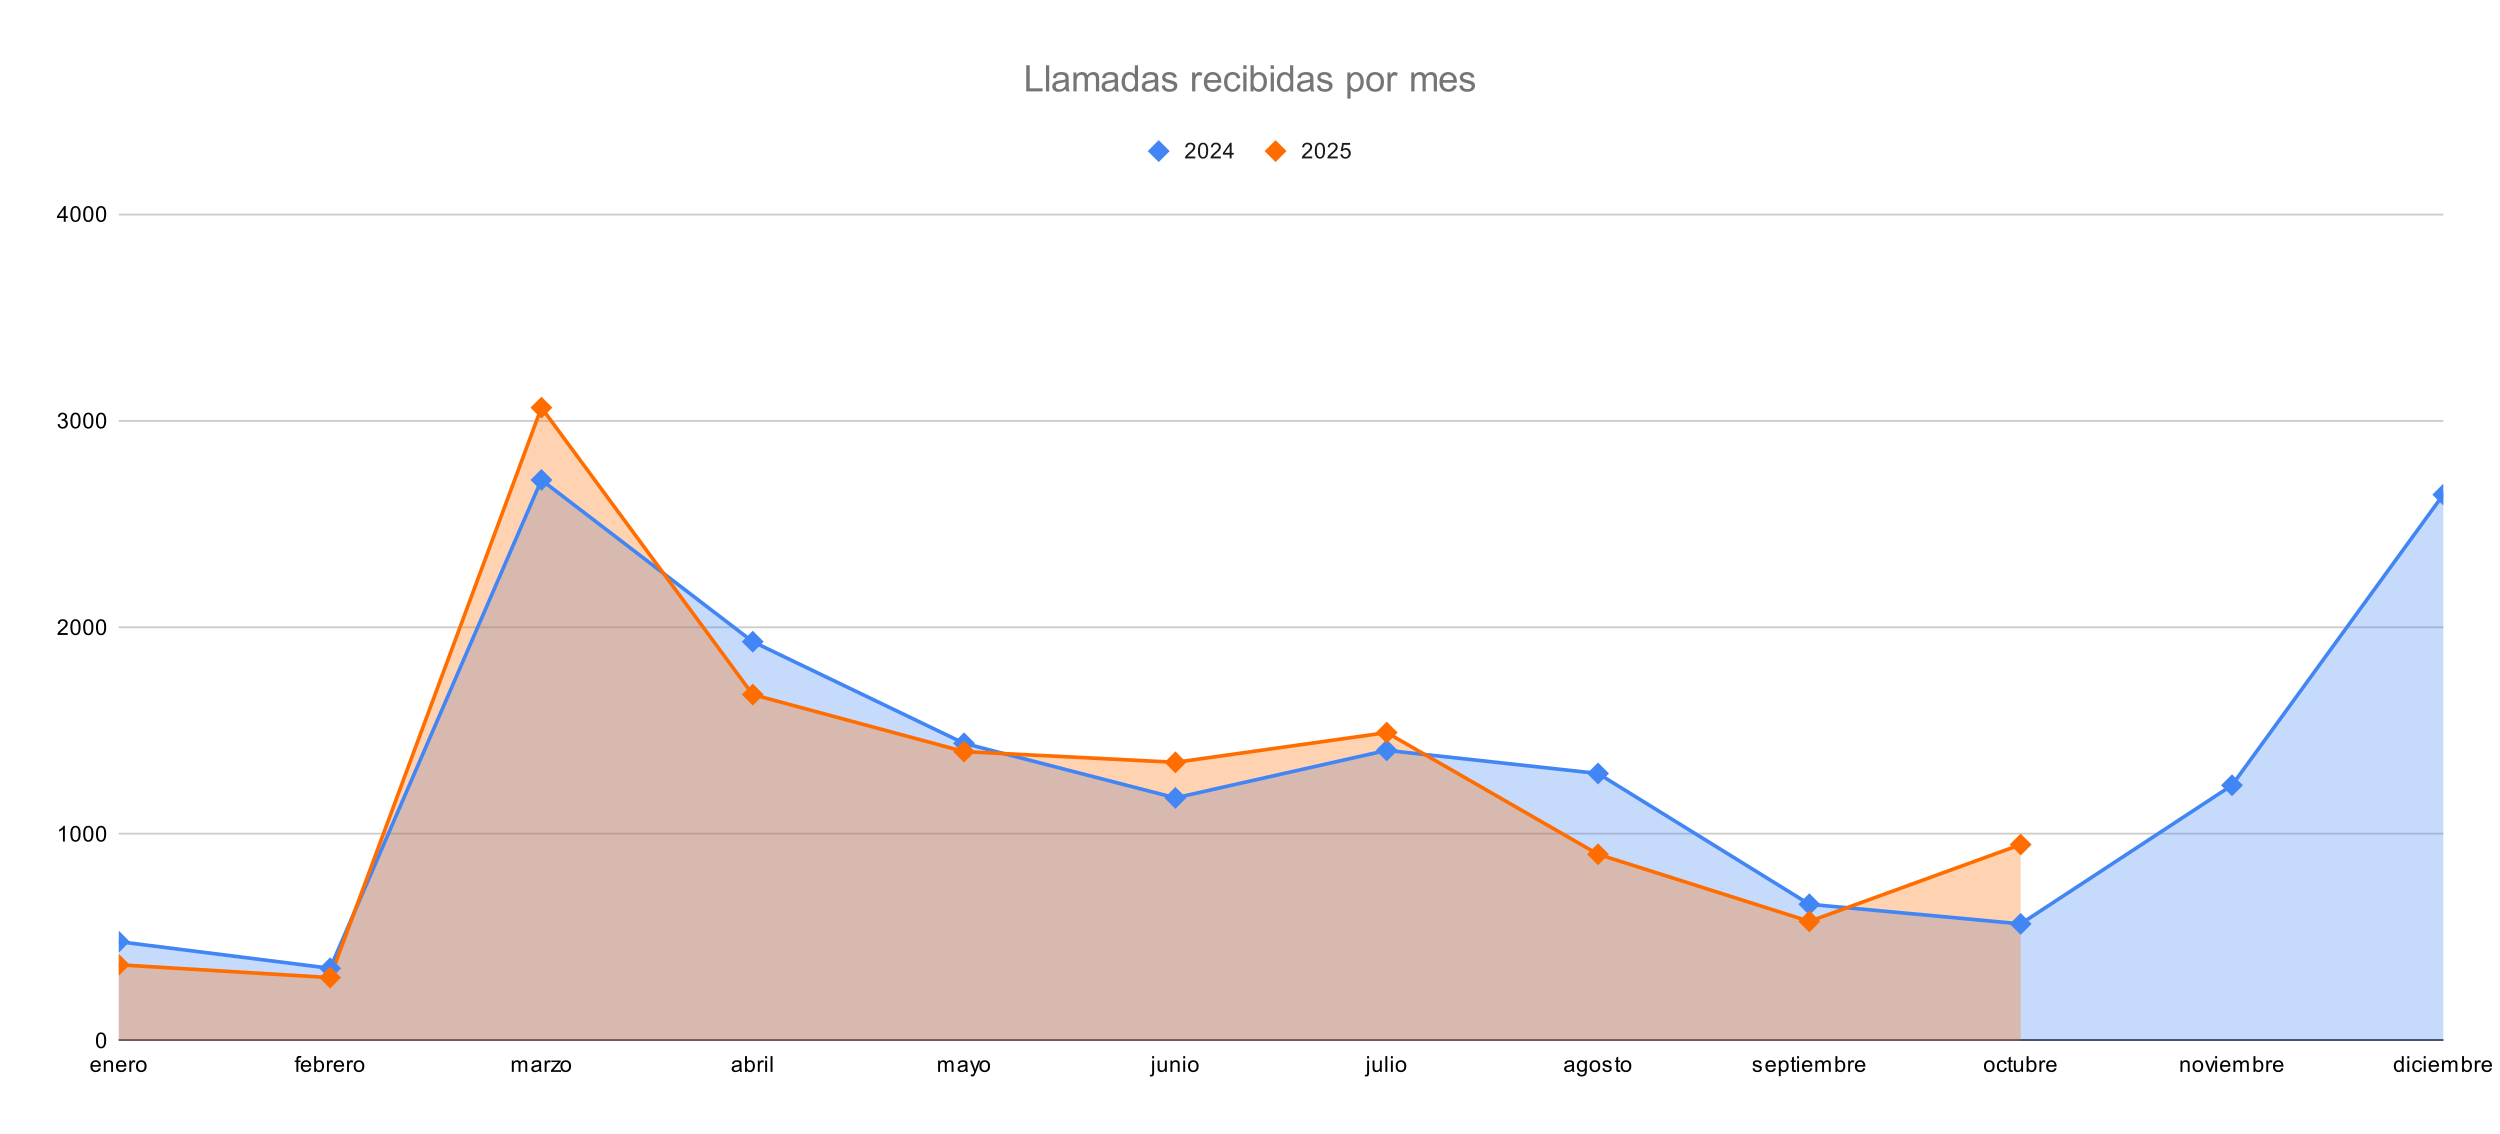 <svg version="1.1" viewBox="0.0 0.0 1369.0 621.0" fill="none" stroke="none" stroke-linecap="square" stroke-miterlimit="10" width="1369" height="621" xmlns:xlink="http://www.w3.org/1999/xlink" xmlns="http://www.w3.org/2000/svg"><path fill="#ffffff" d="M0 0L1369.0 0L1369.0 621.0L0 621.0L0 0Z" fill-rule="nonzero"/><path stroke="#333333" stroke-width="1.0" stroke-linecap="butt" d="M65.5 569.5L1337.5 569.5" fill-rule="nonzero"/><path stroke="#cccccc" stroke-width="1.0" stroke-linecap="butt" d="M65.5 456.5L1337.5 456.5" fill-rule="nonzero"/><path stroke="#cccccc" stroke-width="1.0" stroke-linecap="butt" d="M65.5 343.5L1337.5 343.5" fill-rule="nonzero"/><path stroke="#cccccc" stroke-width="1.0" stroke-linecap="butt" d="M65.5 230.5L1337.5 230.5" fill-rule="nonzero"/><path stroke="#cccccc" stroke-width="1.0" stroke-linecap="butt" d="M65.5 117.5L1337.5 117.5" fill-rule="nonzero"/><clipPath id="id_0"><path d="M65.05 117.45L1337.95 117.45L1337.95 569.95L65.05 569.95L65.05 117.45Z" clip-rule="nonzero"/></clipPath><path fill="#4285f4" fill-opacity="0.302" clip-path="url(#id_0)" d="M65.05 515.65L180.768 530.243L296.486 262.816L412.205 351.392L527.923 407.05L643.641 436.915L759.359 410.896L875.077 423.566L990.795 495.174L1106.514 505.921L1222.232 430.014L1337.95 270.848L1337.95 569.95L1222.232 569.95L1106.514 569.95L990.795 569.95L875.077 569.95L759.359 569.95L643.641 569.95L527.923 569.95L412.205 569.95L296.486 569.95L180.768 569.95L65.05 569.95Z" fill-rule="nonzero"/><path fill="#ff6d01" fill-opacity="0.302" clip-path="url(#id_0)" d="M65.05 528.32L180.768 535.334L296.486 223.222L412.205 380.353L527.923 411.575L643.641 417.457L759.359 401.168L875.077 467.798L990.795 504.564L1106.514 462.481L1106.514 569.95L990.795 569.95L875.077 569.95L759.359 569.95L643.641 569.95L527.923 569.95L412.205 569.95L296.486 569.95L180.768 569.95L65.05 569.95Z" fill-rule="nonzero"/><path stroke="#4285f4" stroke-width="2.0" stroke-linecap="butt" clip-path="url(#id_0)" d="M65.05 515.65L180.768 530.243L296.486 262.816L412.205 351.392L527.923 407.05L643.641 436.915L759.359 410.896L875.077 423.566L990.795 495.174L1106.514 505.921L1222.232 430.014L1337.95 270.848" fill-rule="nonzero"/><path stroke="#ff6d01" stroke-width="2.0" stroke-linecap="butt" clip-path="url(#id_0)" d="M65.05 528.32L180.768 535.334L296.486 223.222L412.205 380.353L527.923 411.575L643.641 417.457L759.359 401.168L875.077 467.798L990.795 504.564L1106.514 462.481" fill-rule="nonzero"/><path fill="#4285f4" clip-path="url(#id_0)" d="M65.05 509.65L71.05 515.65L65.05 521.65L59.05 515.65Z" fill-rule="nonzero"/><path fill="#4285f4" clip-path="url(#id_0)" d="M180.768 524.243L186.768 530.243L180.768 536.243L174.768 530.243Z" fill-rule="nonzero"/><path fill="#4285f4" clip-path="url(#id_0)" d="M296.486 256.816L302.486 262.816L296.486 268.816L290.486 262.816Z" fill-rule="nonzero"/><path fill="#4285f4" clip-path="url(#id_0)" d="M412.205 345.392L418.205 351.392L412.205 357.392L406.205 351.392Z" fill-rule="nonzero"/><path fill="#4285f4" clip-path="url(#id_0)" d="M527.923 401.05L533.923 407.05L527.923 413.05L521.923 407.05Z" fill-rule="nonzero"/><path fill="#4285f4" clip-path="url(#id_0)" d="M643.641 430.915L649.641 436.915L643.641 442.915L637.641 436.915Z" fill-rule="nonzero"/><path fill="#4285f4" clip-path="url(#id_0)" d="M759.359 404.896L765.359 410.896L759.359 416.896L753.359 410.896Z" fill-rule="nonzero"/><path fill="#4285f4" clip-path="url(#id_0)" d="M875.077 417.566L881.077 423.566L875.077 429.566L869.077 423.566Z" fill-rule="nonzero"/><path fill="#4285f4" clip-path="url(#id_0)" d="M990.795 489.174L996.795 495.174L990.795 501.174L984.795 495.174Z" fill-rule="nonzero"/><path fill="#4285f4" clip-path="url(#id_0)" d="M1106.514 499.921L1112.514 505.921L1106.514 511.921L1100.514 505.921Z" fill-rule="nonzero"/><path fill="#4285f4" clip-path="url(#id_0)" d="M1222.232 424.014L1228.232 430.014L1222.232 436.014L1216.232 430.014Z" fill-rule="nonzero"/><path fill="#4285f4" clip-path="url(#id_0)" d="M1337.95 264.848L1343.95 270.848L1337.95 276.848L1331.95 270.848Z" fill-rule="nonzero"/><path fill="#ff6d01" clip-path="url(#id_0)" d="M65.05 522.32L71.05 528.32L65.05 534.32L59.05 528.32Z" fill-rule="nonzero"/><path fill="#ff6d01" clip-path="url(#id_0)" d="M180.768 529.334L186.768 535.334L180.768 541.334L174.768 535.334Z" fill-rule="nonzero"/><path fill="#ff6d01" clip-path="url(#id_0)" d="M296.486 217.222L302.486 223.222L296.486 229.222L290.486 223.222Z" fill-rule="nonzero"/><path fill="#ff6d01" clip-path="url(#id_0)" d="M412.205 374.353L418.205 380.353L412.205 386.353L406.205 380.353Z" fill-rule="nonzero"/><path fill="#ff6d01" clip-path="url(#id_0)" d="M527.923 405.575L533.923 411.575L527.923 417.575L521.923 411.575Z" fill-rule="nonzero"/><path fill="#ff6d01" clip-path="url(#id_0)" d="M643.641 411.457L649.641 417.457L643.641 423.457L637.641 417.457Z" fill-rule="nonzero"/><path fill="#ff6d01" clip-path="url(#id_0)" d="M759.359 395.168L765.359 401.168L759.359 407.168L753.359 401.168Z" fill-rule="nonzero"/><path fill="#ff6d01" clip-path="url(#id_0)" d="M875.077 461.798L881.077 467.798L875.077 473.798L869.077 467.798Z" fill-rule="nonzero"/><path fill="#ff6d01" clip-path="url(#id_0)" d="M990.795 498.564L996.795 504.564L990.795 510.564L984.795 504.564Z" fill-rule="nonzero"/><path fill="#ff6d01" clip-path="url(#id_0)" d="M1106.514 456.481L1112.514 462.481L1106.514 468.481L1100.514 462.481Z" fill-rule="nonzero"/><path fill="#000000" d="M52.55 569.716Q52.55 568.184 52.862 567.263Q53.175 566.325 53.784 565.825Q54.409 565.325 55.347 565.325Q56.034 565.325 56.55 565.606Q57.081 565.888 57.425 566.419Q57.769 566.934 57.956 567.684Q58.144 568.434 58.144 569.716Q58.144 571.231 57.831 572.153Q57.534 573.075 56.909 573.591Q56.3 574.091 55.347 574.091Q54.112 574.091 53.394 573.2Q52.55 572.138 52.55 569.716ZM53.628 569.716Q53.628 571.825 54.128 572.528Q54.628 573.231 55.347 573.231Q56.081 573.231 56.566 572.528Q57.066 571.825 57.066 569.716Q57.066 567.591 56.566 566.903Q56.081 566.2 55.331 566.2Q54.612 566.2 54.175 566.809Q53.628 567.591 53.628 569.716Z" fill-rule="nonzero"/><path fill="#000000" d="M35.519 460.825L34.472 460.825L34.472 454.106Q34.081 454.466 33.456 454.841Q32.847 455.2 32.362 455.372L32.362 454.356Q33.237 453.934 33.894 453.356Q34.566 452.762 34.847 452.2L35.519 452.2L35.519 460.825ZM38.55 456.591Q38.55 455.059 38.862 454.137Q39.175 453.2 39.784 452.7Q40.409 452.2 41.347 452.2Q42.034 452.2 42.55 452.481Q43.081 452.762 43.425 453.294Q43.769 453.809 43.956 454.559Q44.144 455.309 44.144 456.591Q44.144 458.106 43.831 459.028Q43.534 459.95 42.909 460.466Q42.3 460.966 41.347 460.966Q40.112 460.966 39.394 460.075Q38.55 459.012 38.55 456.591ZM39.628 456.591Q39.628 458.7 40.128 459.403Q40.628 460.106 41.347 460.106Q42.081 460.106 42.566 459.403Q43.066 458.7 43.066 456.591Q43.066 454.466 42.566 453.778Q42.081 453.075 41.331 453.075Q40.612 453.075 40.175 453.684Q39.628 454.466 39.628 456.591ZM45.55 456.591Q45.55 455.059 45.862 454.137Q46.175 453.2 46.784 452.7Q47.409 452.2 48.347 452.2Q49.034 452.2 49.55 452.481Q50.081 452.762 50.425 453.294Q50.769 453.809 50.956 454.559Q51.144 455.309 51.144 456.591Q51.144 458.106 50.831 459.028Q50.534 459.95 49.909 460.466Q49.3 460.966 48.347 460.966Q47.112 460.966 46.394 460.075Q45.55 459.012 45.55 456.591ZM46.628 456.591Q46.628 458.7 47.128 459.403Q47.628 460.106 48.347 460.106Q49.081 460.106 49.566 459.403Q50.066 458.7 50.066 456.591Q50.066 454.466 49.566 453.778Q49.081 453.075 48.331 453.075Q47.612 453.075 47.175 453.684Q46.628 454.466 46.628 456.591ZM52.55 456.591Q52.55 455.059 52.862 454.137Q53.175 453.2 53.784 452.7Q54.409 452.2 55.347 452.2Q56.034 452.2 56.55 452.481Q57.081 452.762 57.425 453.294Q57.769 453.809 57.956 454.559Q58.144 455.309 58.144 456.591Q58.144 458.106 57.831 459.028Q57.534 459.95 56.909 460.466Q56.3 460.966 55.347 460.966Q54.112 460.966 53.394 460.075Q52.55 459.012 52.55 456.591ZM53.628 456.591Q53.628 458.7 54.128 459.403Q54.628 460.106 55.347 460.106Q56.081 460.106 56.566 459.403Q57.066 458.7 57.066 456.591Q57.066 454.466 56.566 453.778Q56.081 453.075 55.331 453.075Q54.612 453.075 54.175 453.684Q53.628 454.466 53.628 456.591Z" fill-rule="nonzero"/><path fill="#000000" d="M37.097 346.684L37.097 347.7L31.409 347.7Q31.409 347.325 31.534 346.966Q31.753 346.387 32.222 345.825Q32.706 345.262 33.612 344.528Q35.019 343.372 35.503 342.7Q36.003 342.028 36.003 341.434Q36.003 340.809 35.55 340.387Q35.097 339.95 34.378 339.95Q33.612 339.95 33.159 340.403Q32.706 340.856 32.691 341.669L31.613 341.559Q31.722 340.341 32.441 339.716Q33.175 339.075 34.409 339.075Q35.644 339.075 36.362 339.762Q37.081 340.45 37.081 341.466Q37.081 341.981 36.862 342.481Q36.659 342.966 36.159 343.528Q35.675 344.075 34.55 345.028Q33.597 345.825 33.316 346.122Q33.05 346.403 32.878 346.684L37.097 346.684ZM38.55 343.466Q38.55 341.934 38.862 341.012Q39.175 340.075 39.784 339.575Q40.409 339.075 41.347 339.075Q42.034 339.075 42.55 339.356Q43.081 339.637 43.425 340.169Q43.769 340.684 43.956 341.434Q44.144 342.184 44.144 343.466Q44.144 344.981 43.831 345.903Q43.534 346.825 42.909 347.341Q42.3 347.841 41.347 347.841Q40.112 347.841 39.394 346.95Q38.55 345.887 38.55 343.466ZM39.628 343.466Q39.628 345.575 40.128 346.278Q40.628 346.981 41.347 346.981Q42.081 346.981 42.566 346.278Q43.066 345.575 43.066 343.466Q43.066 341.341 42.566 340.653Q42.081 339.95 41.331 339.95Q40.612 339.95 40.175 340.559Q39.628 341.341 39.628 343.466ZM45.55 343.466Q45.55 341.934 45.862 341.012Q46.175 340.075 46.784 339.575Q47.409 339.075 48.347 339.075Q49.034 339.075 49.55 339.356Q50.081 339.637 50.425 340.169Q50.769 340.684 50.956 341.434Q51.144 342.184 51.144 343.466Q51.144 344.981 50.831 345.903Q50.534 346.825 49.909 347.341Q49.3 347.841 48.347 347.841Q47.112 347.841 46.394 346.95Q45.55 345.887 45.55 343.466ZM46.628 343.466Q46.628 345.575 47.128 346.278Q47.628 346.981 48.347 346.981Q49.081 346.981 49.566 346.278Q50.066 345.575 50.066 343.466Q50.066 341.341 49.566 340.653Q49.081 339.95 48.331 339.95Q47.612 339.95 47.175 340.559Q46.628 341.341 46.628 343.466ZM52.55 343.466Q52.55 341.934 52.862 341.012Q53.175 340.075 53.784 339.575Q54.409 339.075 55.347 339.075Q56.034 339.075 56.55 339.356Q57.081 339.637 57.425 340.169Q57.769 340.684 57.956 341.434Q58.144 342.184 58.144 343.466Q58.144 344.981 57.831 345.903Q57.534 346.825 56.909 347.341Q56.3 347.841 55.347 347.841Q54.112 347.841 53.394 346.95Q52.55 345.887 52.55 343.466ZM53.628 343.466Q53.628 345.575 54.128 346.278Q54.628 346.981 55.347 346.981Q56.081 346.981 56.566 346.278Q57.066 345.575 57.066 343.466Q57.066 341.341 56.566 340.653Q56.081 339.95 55.331 339.95Q54.612 339.95 54.175 340.559Q53.628 341.341 53.628 343.466Z" fill-rule="nonzero"/><path fill="#000000" d="M31.55 232.309L32.612 232.169Q32.784 233.059 33.222 233.466Q33.659 233.856 34.284 233.856Q35.034 233.856 35.55 233.341Q36.066 232.825 36.066 232.059Q36.066 231.341 35.581 230.872Q35.112 230.387 34.378 230.387Q34.081 230.387 33.628 230.512L33.753 229.575Q33.862 229.591 33.925 229.591Q34.597 229.591 35.128 229.247Q35.675 228.887 35.675 228.153Q35.675 227.575 35.284 227.2Q34.894 226.809 34.269 226.809Q33.659 226.809 33.237 227.2Q32.831 227.591 32.722 228.356L31.659 228.169Q31.847 227.122 32.534 226.544Q33.222 225.95 34.237 225.95Q34.941 225.95 35.534 226.262Q36.128 226.559 36.441 227.075Q36.753 227.591 36.753 228.184Q36.753 228.731 36.456 229.2Q36.159 229.653 35.581 229.919Q36.331 230.091 36.753 230.653Q37.175 231.2 37.175 232.044Q37.175 233.169 36.347 233.95Q35.534 234.731 34.284 234.731Q33.159 234.731 32.409 234.059Q31.659 233.372 31.55 232.309ZM38.55 230.341Q38.55 228.809 38.862 227.887Q39.175 226.95 39.784 226.45Q40.409 225.95 41.347 225.95Q42.034 225.95 42.55 226.231Q43.081 226.512 43.425 227.044Q43.769 227.559 43.956 228.309Q44.144 229.059 44.144 230.341Q44.144 231.856 43.831 232.778Q43.534 233.7 42.909 234.216Q42.3 234.716 41.347 234.716Q40.112 234.716 39.394 233.825Q38.55 232.762 38.55 230.341ZM39.628 230.341Q39.628 232.45 40.128 233.153Q40.628 233.856 41.347 233.856Q42.081 233.856 42.566 233.153Q43.066 232.45 43.066 230.341Q43.066 228.216 42.566 227.528Q42.081 226.825 41.331 226.825Q40.612 226.825 40.175 227.434Q39.628 228.216 39.628 230.341ZM45.55 230.341Q45.55 228.809 45.862 227.887Q46.175 226.95 46.784 226.45Q47.409 225.95 48.347 225.95Q49.034 225.95 49.55 226.231Q50.081 226.512 50.425 227.044Q50.769 227.559 50.956 228.309Q51.144 229.059 51.144 230.341Q51.144 231.856 50.831 232.778Q50.534 233.7 49.909 234.216Q49.3 234.716 48.347 234.716Q47.112 234.716 46.394 233.825Q45.55 232.762 45.55 230.341ZM46.628 230.341Q46.628 232.45 47.128 233.153Q47.628 233.856 48.347 233.856Q49.081 233.856 49.566 233.153Q50.066 232.45 50.066 230.341Q50.066 228.216 49.566 227.528Q49.081 226.825 48.331 226.825Q47.612 226.825 47.175 227.434Q46.628 228.216 46.628 230.341ZM52.55 230.341Q52.55 228.809 52.862 227.887Q53.175 226.95 53.784 226.45Q54.409 225.95 55.347 225.95Q56.034 225.95 56.55 226.231Q57.081 226.512 57.425 227.044Q57.769 227.559 57.956 228.309Q58.144 229.059 58.144 230.341Q58.144 231.856 57.831 232.778Q57.534 233.7 56.909 234.216Q56.3 234.716 55.347 234.716Q54.112 234.716 53.394 233.825Q52.55 232.762 52.55 230.341ZM53.628 230.341Q53.628 232.45 54.128 233.153Q54.628 233.856 55.347 233.856Q56.081 233.856 56.566 233.153Q57.066 232.45 57.066 230.341Q57.066 228.216 56.566 227.528Q56.081 226.825 55.331 226.825Q54.612 226.825 54.175 227.434Q53.628 228.216 53.628 230.341Z" fill-rule="nonzero"/><path fill="#000000" d="M34.925 121.45L34.925 119.388L31.206 119.388L31.206 118.419L35.128 112.856L35.987 112.856L35.987 118.419L37.144 118.419L37.144 119.388L35.987 119.388L35.987 121.45L34.925 121.45ZM34.925 118.419L34.925 114.559L32.237 118.419L34.925 118.419ZM38.55 117.216Q38.55 115.684 38.862 114.763Q39.175 113.825 39.784 113.325Q40.409 112.825 41.347 112.825Q42.034 112.825 42.55 113.106Q43.081 113.388 43.425 113.919Q43.769 114.434 43.956 115.184Q44.144 115.934 44.144 117.216Q44.144 118.731 43.831 119.653Q43.534 120.575 42.909 121.091Q42.3 121.591 41.347 121.591Q40.112 121.591 39.394 120.7Q38.55 119.638 38.55 117.216ZM39.628 117.216Q39.628 119.325 40.128 120.028Q40.628 120.731 41.347 120.731Q42.081 120.731 42.566 120.028Q43.066 119.325 43.066 117.216Q43.066 115.091 42.566 114.403Q42.081 113.7 41.331 113.7Q40.612 113.7 40.175 114.309Q39.628 115.091 39.628 117.216ZM45.55 117.216Q45.55 115.684 45.862 114.763Q46.175 113.825 46.784 113.325Q47.409 112.825 48.347 112.825Q49.034 112.825 49.55 113.106Q50.081 113.388 50.425 113.919Q50.769 114.434 50.956 115.184Q51.144 115.934 51.144 117.216Q51.144 118.731 50.831 119.653Q50.534 120.575 49.909 121.091Q49.3 121.591 48.347 121.591Q47.112 121.591 46.394 120.7Q45.55 119.638 45.55 117.216ZM46.628 117.216Q46.628 119.325 47.128 120.028Q47.628 120.731 48.347 120.731Q49.081 120.731 49.566 120.028Q50.066 119.325 50.066 117.216Q50.066 115.091 49.566 114.403Q49.081 113.7 48.331 113.7Q47.612 113.7 47.175 114.309Q46.628 115.091 46.628 117.216ZM52.55 117.216Q52.55 115.684 52.862 114.763Q53.175 113.825 53.784 113.325Q54.409 112.825 55.347 112.825Q56.034 112.825 56.55 113.106Q57.081 113.388 57.425 113.919Q57.769 114.434 57.956 115.184Q58.144 115.934 58.144 117.216Q58.144 118.731 57.831 119.653Q57.534 120.575 56.909 121.091Q56.3 121.591 55.347 121.591Q54.112 121.591 53.394 120.7Q52.55 119.638 52.55 117.216ZM53.628 117.216Q53.628 119.325 54.128 120.028Q54.628 120.731 55.347 120.731Q56.081 120.731 56.566 120.028Q57.066 119.325 57.066 117.216Q57.066 115.091 56.566 114.403Q56.081 113.7 55.331 113.7Q54.612 113.7 54.175 114.309Q53.628 115.091 53.628 117.216Z" fill-rule="nonzero"/><path fill="#000000" d="M54.097 584.95L55.191 585.075Q54.941 586.028 54.237 586.559Q53.534 587.091 52.456 587.091Q51.097 587.091 50.284 586.247Q49.487 585.403 49.487 583.888Q49.487 582.325 50.3 581.466Q51.112 580.591 52.394 580.591Q53.644 580.591 54.425 581.434Q55.222 582.278 55.222 583.825Q55.222 583.919 55.222 584.106L50.581 584.106Q50.644 585.138 51.159 585.684Q51.675 586.216 52.456 586.216Q53.034 586.216 53.441 585.919Q53.862 585.606 54.097 584.95ZM50.644 583.247L54.112 583.247Q54.05 582.45 53.722 582.059Q53.206 581.45 52.409 581.45Q51.675 581.45 51.175 581.934Q50.691 582.419 50.644 583.247ZM56.847 586.95L56.847 580.731L57.784 580.731L57.784 581.606Q58.472 580.591 59.769 580.591Q60.331 580.591 60.8 580.794Q61.284 580.997 61.519 581.325Q61.753 581.653 61.847 582.091Q61.894 582.388 61.894 583.122L61.894 586.95L60.847 586.95L60.847 583.169Q60.847 582.513 60.722 582.2Q60.597 581.888 60.284 581.7Q59.972 581.497 59.55 581.497Q58.878 581.497 58.378 581.934Q57.894 582.356 57.894 583.544L57.894 586.95L56.847 586.95ZM68.097 584.95L69.191 585.075Q68.941 586.028 68.237 586.559Q67.534 587.091 66.456 587.091Q65.097 587.091 64.284 586.247Q63.487 585.403 63.487 583.888Q63.487 582.325 64.3 581.466Q65.112 580.591 66.394 580.591Q67.644 580.591 68.425 581.434Q69.222 582.278 69.222 583.825Q69.222 583.919 69.222 584.106L64.581 584.106Q64.644 585.138 65.159 585.684Q65.675 586.216 66.456 586.216Q67.034 586.216 67.441 585.919Q67.862 585.606 68.097 584.95ZM64.644 583.247L68.112 583.247Q68.05 582.45 67.722 582.059Q67.206 581.45 66.409 581.45Q65.675 581.45 65.175 581.934Q64.691 582.419 64.644 583.247ZM70.831 586.95L70.831 580.731L71.784 580.731L71.784 581.669Q72.144 581.013 72.441 580.809Q72.753 580.591 73.128 580.591Q73.659 580.591 74.206 580.919L73.847 581.903Q73.456 581.669 73.081 581.669Q72.722 581.669 72.441 581.888Q72.175 582.091 72.066 582.466Q71.878 583.028 71.878 583.684L71.878 586.95L70.831 586.95ZM74.456 583.841Q74.456 582.106 75.409 581.278Q76.206 580.591 77.362 580.591Q78.644 580.591 79.456 581.434Q80.284 582.263 80.284 583.747Q80.284 584.95 79.925 585.638Q79.566 586.325 78.862 586.716Q78.175 587.091 77.362 587.091Q76.066 587.091 75.253 586.263Q74.456 585.419 74.456 583.841ZM75.534 583.841Q75.534 585.028 76.05 585.622Q76.581 586.216 77.362 586.216Q78.159 586.216 78.675 585.622Q79.191 585.028 79.191 583.809Q79.191 582.653 78.659 582.059Q78.144 581.466 77.362 581.466Q76.581 581.466 76.05 582.059Q75.534 582.638 75.534 583.841Z" fill-rule="nonzero"/><path fill="#000000" d="M162.315 586.95L162.315 581.544L161.378 581.544L161.378 580.731L162.315 580.731L162.315 580.059Q162.315 579.434 162.424 579.138Q162.581 578.716 162.956 578.466Q163.346 578.216 164.034 578.216Q164.487 578.216 165.018 578.325L164.862 579.231Q164.534 579.184 164.237 579.184Q163.753 579.184 163.549 579.388Q163.362 579.591 163.362 580.153L163.362 580.731L164.581 580.731L164.581 581.544L163.362 581.544L163.362 586.95L162.315 586.95ZM169.315 584.95L170.409 585.075Q170.159 586.028 169.456 586.559Q168.753 587.091 167.674 587.091Q166.315 587.091 165.503 586.247Q164.706 585.403 164.706 583.888Q164.706 582.325 165.518 581.466Q166.331 580.591 167.612 580.591Q168.862 580.591 169.643 581.434Q170.44 582.278 170.44 583.825Q170.44 583.919 170.44 584.106L165.799 584.106Q165.862 585.138 166.378 585.684Q166.893 586.216 167.674 586.216Q168.253 586.216 168.659 585.919Q169.081 585.606 169.315 584.95ZM165.862 583.247L169.331 583.247Q169.268 582.45 168.94 582.059Q168.424 581.45 167.628 581.45Q166.893 581.45 166.393 581.934Q165.909 582.419 165.862 583.247ZM173.034 586.95L172.049 586.95L172.049 578.356L173.112 578.356L173.112 581.419Q173.784 580.591 174.815 580.591Q175.393 580.591 175.893 580.825Q176.409 581.044 176.737 581.466Q177.081 581.888 177.268 582.481Q177.456 583.075 177.456 583.747Q177.456 585.341 176.659 586.216Q175.862 587.091 174.768 587.091Q173.659 587.091 173.034 586.169L173.034 586.95ZM173.018 583.794Q173.018 584.903 173.331 585.403Q173.831 586.216 174.674 586.216Q175.362 586.216 175.862 585.622Q176.378 585.028 176.378 583.825Q176.378 582.606 175.893 582.028Q175.409 581.45 174.721 581.45Q174.034 581.45 173.518 582.059Q173.018 582.653 173.018 583.794ZM179.049 586.95L179.049 580.731L180.003 580.731L180.003 581.669Q180.362 581.013 180.659 580.809Q180.971 580.591 181.346 580.591Q181.878 580.591 182.424 580.919L182.065 581.903Q181.674 581.669 181.299 581.669Q180.94 581.669 180.659 581.888Q180.393 582.091 180.284 582.466Q180.096 583.028 180.096 583.684L180.096 586.95L179.049 586.95ZM187.315 584.95L188.409 585.075Q188.159 586.028 187.456 586.559Q186.753 587.091 185.674 587.091Q184.315 587.091 183.503 586.247Q182.706 585.403 182.706 583.888Q182.706 582.325 183.518 581.466Q184.331 580.591 185.612 580.591Q186.862 580.591 187.643 581.434Q188.44 582.278 188.44 583.825Q188.44 583.919 188.44 584.106L183.799 584.106Q183.862 585.138 184.378 585.684Q184.893 586.216 185.674 586.216Q186.253 586.216 186.659 585.919Q187.081 585.606 187.315 584.95ZM183.862 583.247L187.331 583.247Q187.268 582.45 186.94 582.059Q186.424 581.45 185.628 581.45Q184.893 581.45 184.393 581.934Q183.909 582.419 183.862 583.247ZM190.049 586.95L190.049 580.731L191.003 580.731L191.003 581.669Q191.362 581.013 191.659 580.809Q191.971 580.591 192.346 580.591Q192.878 580.591 193.424 580.919L193.065 581.903Q192.674 581.669 192.299 581.669Q191.94 581.669 191.659 581.888Q191.393 582.091 191.284 582.466Q191.096 583.028 191.096 583.684L191.096 586.95L190.049 586.95ZM193.674 583.841Q193.674 582.106 194.628 581.278Q195.424 580.591 196.581 580.591Q197.862 580.591 198.674 581.434Q199.503 582.263 199.503 583.747Q199.503 584.95 199.143 585.638Q198.784 586.325 198.081 586.716Q197.393 587.091 196.581 587.091Q195.284 587.091 194.471 586.263Q193.674 585.419 193.674 583.841ZM194.753 583.841Q194.753 585.028 195.268 585.622Q195.799 586.216 196.581 586.216Q197.378 586.216 197.893 585.622Q198.409 585.028 198.409 583.809Q198.409 582.653 197.878 582.059Q197.362 581.466 196.581 581.466Q195.799 581.466 195.268 582.059Q194.753 582.638 194.753 583.841Z" fill-rule="nonzero"/><path fill="#000000" d="M280.283 586.95L280.283 580.731L281.221 580.731L281.221 581.606Q281.518 581.138 282.002 580.872Q282.486 580.591 283.111 580.591Q283.799 580.591 284.236 580.872Q284.689 581.153 284.861 581.669Q285.611 580.591 286.783 580.591Q287.721 580.591 288.205 581.106Q288.705 581.606 288.705 582.684L288.705 586.95L287.658 586.95L287.658 583.028Q287.658 582.403 287.549 582.122Q287.455 581.841 287.189 581.669Q286.924 581.497 286.549 581.497Q285.893 581.497 285.455 581.934Q285.033 582.372 285.033 583.341L285.033 586.95L283.971 586.95L283.971 582.903Q283.971 582.2 283.705 581.856Q283.455 581.497 282.877 581.497Q282.424 581.497 282.049 581.731Q281.674 581.966 281.502 582.419Q281.33 582.872 281.33 583.716L281.33 586.95L280.283 586.95ZM295.346 586.184Q294.752 586.684 294.205 586.888Q293.674 587.091 293.049 587.091Q292.018 587.091 291.471 586.591Q290.924 586.091 290.924 585.309Q290.924 584.856 291.127 584.481Q291.33 584.091 291.674 583.872Q292.018 583.638 292.439 583.528Q292.736 583.434 293.377 583.356Q294.643 583.216 295.252 582.997Q295.252 582.778 295.252 582.731Q295.252 582.075 294.955 581.809Q294.549 581.466 293.752 581.466Q293.018 581.466 292.658 581.731Q292.299 581.981 292.127 582.638L291.096 582.497Q291.236 581.841 291.564 581.434Q291.893 581.028 292.502 580.809Q293.111 580.591 293.908 580.591Q294.705 580.591 295.205 580.778Q295.705 580.966 295.939 581.247Q296.174 581.528 296.268 581.966Q296.314 582.231 296.314 582.934L296.314 584.341Q296.314 585.809 296.377 586.2Q296.455 586.591 296.658 586.95L295.549 586.95Q295.393 586.622 295.346 586.184ZM295.252 583.825Q294.674 584.059 293.533 584.231Q292.877 584.325 292.611 584.45Q292.346 584.559 292.189 584.778Q292.049 584.997 292.049 585.278Q292.049 585.7 292.361 585.981Q292.689 586.263 293.299 586.263Q293.908 586.263 294.377 585.997Q294.861 585.731 295.08 585.263Q295.252 584.903 295.252 584.216L295.252 583.825ZM298.268 586.95L298.268 580.731L299.221 580.731L299.221 581.669Q299.58 581.013 299.877 580.809Q300.189 580.591 300.564 580.591Q301.096 580.591 301.643 580.919L301.283 581.903Q300.893 581.669 300.518 581.669Q300.158 581.669 299.877 581.888Q299.611 582.091 299.502 582.466Q299.314 583.028 299.314 583.684L299.314 586.95L298.268 586.95ZM301.721 586.95L301.721 586.091L305.689 581.544Q305.002 581.575 304.486 581.575L301.955 581.575L301.955 580.731L307.049 580.731L307.049 581.419L303.674 585.372L303.018 586.091Q303.736 586.044 304.346 586.044L307.236 586.044L307.236 586.95L301.721 586.95ZM306.893 583.841Q306.893 582.106 307.846 581.278Q308.643 580.591 309.799 580.591Q311.08 580.591 311.893 581.434Q312.721 582.263 312.721 583.747Q312.721 584.95 312.361 585.638Q312.002 586.325 311.299 586.716Q310.611 587.091 309.799 587.091Q308.502 587.091 307.689 586.263Q306.893 585.419 306.893 583.841ZM307.971 583.841Q307.971 585.028 308.486 585.622Q309.018 586.216 309.799 586.216Q310.596 586.216 311.111 585.622Q311.627 585.028 311.627 583.809Q311.627 582.653 311.096 582.059Q310.58 581.466 309.799 581.466Q309.018 581.466 308.486 582.059Q307.971 582.638 307.971 583.841Z" fill-rule="nonzero"/><path fill="#000000" d="M405.064 586.184Q404.47 586.684 403.923 586.888Q403.392 587.091 402.767 587.091Q401.736 587.091 401.189 586.591Q400.642 586.091 400.642 585.309Q400.642 584.856 400.845 584.481Q401.048 584.091 401.392 583.872Q401.736 583.638 402.158 583.528Q402.455 583.434 403.095 583.356Q404.361 583.216 404.97 582.997Q404.97 582.778 404.97 582.731Q404.97 582.075 404.673 581.809Q404.267 581.466 403.47 581.466Q402.736 581.466 402.376 581.731Q402.017 581.981 401.845 582.638L400.814 582.497Q400.955 581.841 401.283 581.434Q401.611 581.028 402.22 580.809Q402.83 580.591 403.626 580.591Q404.423 580.591 404.923 580.778Q405.423 580.966 405.658 581.247Q405.892 581.528 405.986 581.966Q406.033 582.231 406.033 582.934L406.033 584.341Q406.033 585.809 406.095 586.2Q406.173 586.591 406.376 586.95L405.267 586.95Q405.111 586.622 405.064 586.184ZM404.97 583.825Q404.392 584.059 403.251 584.231Q402.595 584.325 402.33 584.45Q402.064 584.559 401.908 584.778Q401.767 584.997 401.767 585.278Q401.767 585.7 402.08 585.981Q402.408 586.263 403.017 586.263Q403.626 586.263 404.095 585.997Q404.58 585.731 404.798 585.263Q404.97 584.903 404.97 584.216L404.97 583.825ZM408.97 586.95L407.986 586.95L407.986 578.356L409.048 578.356L409.048 581.419Q409.72 580.591 410.751 580.591Q411.33 580.591 411.83 580.825Q412.345 581.044 412.673 581.466Q413.017 581.888 413.205 582.481Q413.392 583.075 413.392 583.747Q413.392 585.341 412.595 586.216Q411.798 587.091 410.705 587.091Q409.595 587.091 408.97 586.169L408.97 586.95ZM408.955 583.794Q408.955 584.903 409.267 585.403Q409.767 586.216 410.611 586.216Q411.298 586.216 411.798 585.622Q412.314 585.028 412.314 583.825Q412.314 582.606 411.83 582.028Q411.345 581.45 410.658 581.45Q409.97 581.45 409.455 582.059Q408.955 582.653 408.955 583.794ZM414.986 586.95L414.986 580.731L415.939 580.731L415.939 581.669Q416.298 581.013 416.595 580.809Q416.908 580.591 417.283 580.591Q417.814 580.591 418.361 580.919L418.001 581.903Q417.611 581.669 417.236 581.669Q416.876 581.669 416.595 581.888Q416.33 582.091 416.22 582.466Q416.033 583.028 416.033 583.684L416.033 586.95L414.986 586.95ZM419.001 579.575L419.001 578.356L420.064 578.356L420.064 579.575L419.001 579.575ZM419.001 586.95L419.001 580.731L420.064 580.731L420.064 586.95L419.001 586.95ZM421.97 586.95L421.97 578.356L423.033 578.356L423.033 586.95L421.97 586.95Z" fill-rule="nonzero"/><path fill="#000000" d="M513.72 586.95L513.72 580.731L514.657 580.731L514.657 581.606Q514.954 581.138 515.438 580.872Q515.923 580.591 516.548 580.591Q517.235 580.591 517.673 580.872Q518.126 581.153 518.298 581.669Q519.048 580.591 520.22 580.591Q521.157 580.591 521.641 581.106Q522.141 581.606 522.141 582.684L522.141 586.95L521.095 586.95L521.095 583.028Q521.095 582.403 520.985 582.122Q520.891 581.841 520.626 581.669Q520.36 581.497 519.985 581.497Q519.329 581.497 518.891 581.934Q518.47 582.372 518.47 583.341L518.47 586.95L517.407 586.95L517.407 582.903Q517.407 582.2 517.141 581.856Q516.891 581.497 516.313 581.497Q515.86 581.497 515.485 581.731Q515.11 581.966 514.938 582.419Q514.766 582.872 514.766 583.716L514.766 586.95L513.72 586.95ZM528.782 586.184Q528.188 586.684 527.641 586.888Q527.11 587.091 526.485 587.091Q525.454 587.091 524.907 586.591Q524.36 586.091 524.36 585.309Q524.36 584.856 524.563 584.481Q524.766 584.091 525.11 583.872Q525.454 583.638 525.876 583.528Q526.173 583.434 526.813 583.356Q528.079 583.216 528.688 582.997Q528.688 582.778 528.688 582.731Q528.688 582.075 528.391 581.809Q527.985 581.466 527.188 581.466Q526.454 581.466 526.095 581.731Q525.735 581.981 525.563 582.638L524.532 582.497Q524.673 581.841 525.001 581.434Q525.329 581.028 525.938 580.809Q526.548 580.591 527.345 580.591Q528.141 580.591 528.641 580.778Q529.141 580.966 529.376 581.247Q529.61 581.528 529.704 581.966Q529.751 582.231 529.751 582.934L529.751 584.341Q529.751 585.809 529.813 586.2Q529.891 586.591 530.095 586.95L528.985 586.95Q528.829 586.622 528.782 586.184ZM528.688 583.825Q528.11 584.059 526.97 584.231Q526.313 584.325 526.048 584.45Q525.782 584.559 525.626 584.778Q525.485 584.997 525.485 585.278Q525.485 585.7 525.798 585.981Q526.126 586.263 526.735 586.263Q527.345 586.263 527.813 585.997Q528.298 585.731 528.516 585.263Q528.688 584.903 528.688 584.216L528.688 583.825ZM531.673 589.341L531.548 588.356Q531.891 588.45 532.157 588.45Q532.501 588.45 532.704 588.325Q532.923 588.216 533.063 588.013Q533.157 587.841 533.391 587.216Q533.407 587.138 533.485 586.966L531.11 580.731L532.251 580.731L533.548 584.325Q533.798 585.013 534.001 585.778Q534.188 585.044 534.438 584.356L535.766 580.731L536.813 580.731L534.454 587.059Q534.063 588.075 533.86 588.466Q533.579 588.997 533.204 589.231Q532.845 589.481 532.345 589.481Q532.048 589.481 531.673 589.341ZM536.329 583.841Q536.329 582.106 537.282 581.278Q538.079 580.591 539.235 580.591Q540.516 580.591 541.329 581.434Q542.157 582.263 542.157 583.747Q542.157 584.95 541.798 585.638Q541.438 586.325 540.735 586.716Q540.048 587.091 539.235 587.091Q537.938 587.091 537.126 586.263Q536.329 585.419 536.329 583.841ZM537.407 583.841Q537.407 585.028 537.923 585.622Q538.454 586.216 539.235 586.216Q540.032 586.216 540.548 585.622Q541.063 585.028 541.063 583.809Q541.063 582.653 540.532 582.059Q540.016 581.466 539.235 581.466Q538.454 581.466 537.923 582.059Q537.407 582.638 537.407 583.841Z" fill-rule="nonzero"/><path fill="#000000" d="M630.922 579.591L630.922 578.356L631.985 578.356L631.985 579.591L630.922 579.591ZM629.594 589.372L629.782 588.466Q630.11 588.544 630.282 588.544Q630.61 588.544 630.766 588.325Q630.922 588.122 630.922 587.263L630.922 580.731L631.985 580.731L631.985 587.294Q631.985 588.434 631.688 588.888Q631.297 589.481 630.422 589.481Q629.985 589.481 629.594 589.372ZM638.016 586.95L638.016 586.028Q637.282 587.091 636.032 587.091Q635.485 587.091 635 586.888Q634.532 586.669 634.297 586.356Q634.063 586.028 633.969 585.559Q633.907 585.263 633.907 584.575L633.907 580.731L634.969 580.731L634.969 584.184Q634.969 584.997 635.032 585.294Q635.125 585.7 635.438 585.95Q635.766 586.184 636.25 586.184Q636.719 586.184 637.125 585.95Q637.547 585.7 637.719 585.278Q637.907 584.856 637.907 584.059L637.907 580.731L638.953 580.731L638.953 586.95L638.016 586.95ZM640.938 586.95L640.938 580.731L641.875 580.731L641.875 581.606Q642.563 580.591 643.86 580.591Q644.422 580.591 644.891 580.794Q645.375 580.997 645.61 581.325Q645.844 581.653 645.938 582.091Q645.985 582.388 645.985 583.122L645.985 586.95L644.938 586.95L644.938 583.169Q644.938 582.513 644.813 582.2Q644.688 581.888 644.375 581.7Q644.063 581.497 643.641 581.497Q642.969 581.497 642.469 581.934Q641.985 582.356 641.985 583.544L641.985 586.95L640.938 586.95ZM647.938 579.575L647.938 578.356L649 578.356L649 579.575L647.938 579.575ZM647.938 586.95L647.938 580.731L649 580.731L649 586.95L647.938 586.95ZM650.547 583.841Q650.547 582.106 651.5 581.278Q652.297 580.591 653.453 580.591Q654.735 580.591 655.547 581.434Q656.375 582.263 656.375 583.747Q656.375 584.95 656.016 585.638Q655.657 586.325 654.953 586.716Q654.266 587.091 653.453 587.091Q652.157 587.091 651.344 586.263Q650.547 585.419 650.547 583.841ZM651.625 583.841Q651.625 585.028 652.141 585.622Q652.672 586.216 653.453 586.216Q654.25 586.216 654.766 585.622Q655.282 585.028 655.282 583.809Q655.282 582.653 654.75 582.059Q654.235 581.466 653.453 581.466Q652.672 581.466 652.141 582.059Q651.625 582.638 651.625 583.841Z" fill-rule="nonzero"/><path fill="#000000" d="M748.64 579.591L748.64 578.356L749.703 578.356L749.703 579.591L748.64 579.591ZM747.312 589.372L747.5 588.466Q747.828 588.544 748 588.544Q748.328 588.544 748.484 588.325Q748.64 588.122 748.64 587.263L748.64 580.731L749.703 580.731L749.703 587.294Q749.703 588.434 749.406 588.888Q749.015 589.481 748.14 589.481Q747.703 589.481 747.312 589.372ZM755.734 586.95L755.734 586.028Q755 587.091 753.75 587.091Q753.203 587.091 752.718 586.888Q752.25 586.669 752.015 586.356Q751.781 586.028 751.687 585.559Q751.625 585.263 751.625 584.575L751.625 580.731L752.687 580.731L752.687 584.184Q752.687 584.997 752.75 585.294Q752.843 585.7 753.156 585.95Q753.484 586.184 753.968 586.184Q754.437 586.184 754.843 585.95Q755.265 585.7 755.437 585.278Q755.625 584.856 755.625 584.059L755.625 580.731L756.672 580.731L756.672 586.95L755.734 586.95ZM758.625 586.95L758.625 578.356L759.687 578.356L759.687 586.95L758.625 586.95ZM761.656 579.575L761.656 578.356L762.718 578.356L762.718 579.575L761.656 579.575ZM761.656 586.95L761.656 580.731L762.718 580.731L762.718 586.95L761.656 586.95ZM764.265 583.841Q764.265 582.106 765.218 581.278Q766.015 580.591 767.172 580.591Q768.453 580.591 769.265 581.434Q770.093 582.263 770.093 583.747Q770.093 584.95 769.734 585.638Q769.375 586.325 768.672 586.716Q767.984 587.091 767.172 587.091Q765.875 587.091 765.062 586.263Q764.265 585.419 764.265 583.841ZM765.343 583.841Q765.343 585.028 765.859 585.622Q766.39 586.216 767.172 586.216Q767.968 586.216 768.484 585.622Q769 585.028 769 583.809Q769 582.653 768.468 582.059Q767.953 581.466 767.172 581.466Q766.39 581.466 765.859 582.059Q765.343 582.638 765.343 583.841Z" fill-rule="nonzero"/><path fill="#000000" d="M860.937 586.184Q860.343 586.684 859.796 586.888Q859.265 587.091 858.64 587.091Q857.609 587.091 857.062 586.591Q856.515 586.091 856.515 585.309Q856.515 584.856 856.718 584.481Q856.921 584.091 857.265 583.872Q857.609 583.638 858.03 583.528Q858.327 583.434 858.968 583.356Q860.234 583.216 860.843 582.997Q860.843 582.778 860.843 582.731Q860.843 582.075 860.546 581.809Q860.14 581.466 859.343 581.466Q858.609 581.466 858.249 581.731Q857.89 581.981 857.718 582.638L856.687 582.497Q856.827 581.841 857.155 581.434Q857.484 581.028 858.093 580.809Q858.702 580.591 859.499 580.591Q860.296 580.591 860.796 580.778Q861.296 580.966 861.53 581.247Q861.765 581.528 861.859 581.966Q861.905 582.231 861.905 582.934L861.905 584.341Q861.905 585.809 861.968 586.2Q862.046 586.591 862.249 586.95L861.14 586.95Q860.984 586.622 860.937 586.184ZM860.843 583.825Q860.265 584.059 859.124 584.231Q858.468 584.325 858.202 584.45Q857.937 584.559 857.78 584.778Q857.64 584.997 857.64 585.278Q857.64 585.7 857.952 585.981Q858.28 586.263 858.89 586.263Q859.499 586.263 859.968 585.997Q860.452 585.731 860.671 585.263Q860.843 584.903 860.843 584.216L860.843 583.825ZM863.671 587.466L864.702 587.622Q864.765 588.091 865.062 588.309Q865.452 588.606 866.124 588.606Q866.859 588.606 867.249 588.309Q867.655 588.013 867.796 587.497Q867.89 587.169 867.874 586.138Q867.187 586.95 866.155 586.95Q864.874 586.95 864.171 586.028Q863.468 585.091 863.468 583.809Q863.468 582.919 863.78 582.169Q864.109 581.403 864.718 580.997Q865.327 580.591 866.155 580.591Q867.265 580.591 867.984 581.481L867.984 580.731L868.952 580.731L868.952 586.106Q868.952 587.559 868.655 588.169Q868.359 588.778 867.718 589.122Q867.077 589.481 866.14 589.481Q865.03 589.481 864.343 588.981Q863.655 588.481 863.671 587.466ZM864.546 583.731Q864.546 584.95 865.03 585.513Q865.515 586.075 866.249 586.075Q866.984 586.075 867.468 585.513Q867.968 584.95 867.968 583.763Q867.968 582.622 867.452 582.044Q866.952 581.466 866.234 581.466Q865.53 581.466 865.03 582.044Q864.546 582.606 864.546 583.731ZM870.484 583.841Q870.484 582.106 871.437 581.278Q872.234 580.591 873.39 580.591Q874.671 580.591 875.484 581.434Q876.312 582.263 876.312 583.747Q876.312 584.95 875.952 585.638Q875.593 586.325 874.89 586.716Q874.202 587.091 873.39 587.091Q872.093 587.091 871.28 586.263Q870.484 585.419 870.484 583.841ZM871.562 583.841Q871.562 585.028 872.077 585.622Q872.609 586.216 873.39 586.216Q874.187 586.216 874.702 585.622Q875.218 585.028 875.218 583.809Q875.218 582.653 874.687 582.059Q874.171 581.466 873.39 581.466Q872.609 581.466 872.077 582.059Q871.562 582.638 871.562 583.841ZM877.452 585.091L878.484 584.934Q878.577 585.559 878.968 585.888Q879.374 586.216 880.109 586.216Q880.827 586.216 881.171 585.934Q881.53 585.638 881.53 585.231Q881.53 584.872 881.218 584.669Q880.999 584.528 880.14 584.309Q878.984 584.013 878.53 583.809Q878.093 583.591 877.859 583.216Q877.624 582.841 877.624 582.372Q877.624 581.966 877.812 581.606Q877.999 581.247 878.327 581.013Q878.577 580.841 878.999 580.716Q879.421 580.591 879.921 580.591Q880.64 580.591 881.187 580.809Q881.749 581.013 882.015 581.372Q882.28 581.731 882.374 582.325L881.343 582.466Q881.28 581.997 880.937 581.731Q880.609 581.45 879.984 581.45Q879.265 581.45 878.952 581.7Q878.64 581.934 878.64 582.263Q878.64 582.466 878.765 582.622Q878.905 582.794 879.171 582.903Q879.327 582.966 880.109 583.169Q881.234 583.481 881.671 583.669Q882.109 583.856 882.359 584.216Q882.609 584.575 882.609 585.122Q882.609 585.653 882.296 586.122Q881.999 586.575 881.421 586.841Q880.843 587.091 880.109 587.091Q878.89 587.091 878.249 586.591Q877.624 586.075 877.452 585.091ZM887.171 586.013L887.327 586.934Q886.874 587.028 886.53 587.028Q885.952 587.028 885.64 586.856Q885.327 586.669 885.187 586.372Q885.062 586.075 885.062 585.122L885.062 581.544L884.296 581.544L884.296 580.731L885.062 580.731L885.062 579.184L886.109 578.559L886.109 580.731L887.171 580.731L887.171 581.544L886.109 581.544L886.109 585.184Q886.109 585.638 886.155 585.763Q886.218 585.888 886.343 585.966Q886.468 586.044 886.702 586.044Q886.89 586.044 887.171 586.013ZM887.484 583.841Q887.484 582.106 888.437 581.278Q889.234 580.591 890.39 580.591Q891.671 580.591 892.484 581.434Q893.312 582.263 893.312 583.747Q893.312 584.95 892.952 585.638Q892.593 586.325 891.89 586.716Q891.202 587.091 890.39 587.091Q889.093 587.091 888.28 586.263Q887.484 585.419 887.484 583.841ZM888.562 583.841Q888.562 585.028 889.077 585.622Q889.609 586.216 890.39 586.216Q891.187 586.216 891.702 585.622Q892.218 585.028 892.218 583.809Q892.218 582.653 891.687 582.059Q891.171 581.466 890.39 581.466Q889.609 581.466 889.077 582.059Q888.562 582.638 888.562 583.841Z" fill-rule="nonzero"/><path fill="#000000" d="M959.67 585.091L960.702 584.934Q960.795 585.559 961.186 585.888Q961.592 586.216 962.327 586.216Q963.045 586.216 963.389 585.934Q963.749 585.638 963.749 585.231Q963.749 584.872 963.436 584.669Q963.217 584.528 962.358 584.309Q961.202 584.013 960.749 583.809Q960.311 583.591 960.077 583.216Q959.842 582.841 959.842 582.372Q959.842 581.966 960.03 581.606Q960.217 581.247 960.545 581.013Q960.795 580.841 961.217 580.716Q961.639 580.591 962.139 580.591Q962.858 580.591 963.405 580.809Q963.967 581.013 964.233 581.372Q964.499 581.731 964.592 582.325L963.561 582.466Q963.499 581.997 963.155 581.731Q962.827 581.45 962.202 581.45Q961.483 581.45 961.17 581.7Q960.858 581.934 960.858 582.263Q960.858 582.466 960.983 582.622Q961.124 582.794 961.389 582.903Q961.545 582.966 962.327 583.169Q963.452 583.481 963.889 583.669Q964.327 583.856 964.577 584.216Q964.827 584.575 964.827 585.122Q964.827 585.653 964.514 586.122Q964.217 586.575 963.639 586.841Q963.061 587.091 962.327 587.091Q961.108 587.091 960.467 586.591Q959.842 586.075 959.67 585.091ZM971.342 584.95L972.436 585.075Q972.186 586.028 971.483 586.559Q970.78 587.091 969.702 587.091Q968.342 587.091 967.53 586.247Q966.733 585.403 966.733 583.888Q966.733 582.325 967.545 581.466Q968.358 580.591 969.639 580.591Q970.889 580.591 971.67 581.434Q972.467 582.278 972.467 583.825Q972.467 583.919 972.467 584.106L967.827 584.106Q967.889 585.138 968.405 585.684Q968.92 586.216 969.702 586.216Q970.28 586.216 970.686 585.919Q971.108 585.606 971.342 584.95ZM967.889 583.247L971.358 583.247Q971.295 582.45 970.967 582.059Q970.452 581.45 969.655 581.45Q968.92 581.45 968.42 581.934Q967.936 582.419 967.889 583.247ZM974.092 589.341L974.092 580.731L975.045 580.731L975.045 581.528Q975.389 581.059 975.811 580.825Q976.249 580.591 976.858 580.591Q977.655 580.591 978.264 580.997Q978.874 581.403 979.17 582.153Q979.483 582.903 979.483 583.794Q979.483 584.747 979.139 585.513Q978.811 586.278 978.155 586.684Q977.499 587.091 976.78 587.091Q976.249 587.091 975.827 586.872Q975.405 586.638 975.139 586.309L975.139 589.341L974.092 589.341ZM975.045 583.872Q975.045 585.075 975.53 585.653Q976.014 586.216 976.702 586.216Q977.405 586.216 977.905 585.622Q978.405 585.028 978.405 583.778Q978.405 582.591 977.92 582.013Q977.436 581.419 976.749 581.419Q976.077 581.419 975.561 582.044Q975.045 582.669 975.045 583.872ZM983.389 586.013L983.545 586.934Q983.092 587.028 982.749 587.028Q982.17 587.028 981.858 586.856Q981.545 586.669 981.405 586.372Q981.28 586.075 981.28 585.122L981.28 581.544L980.514 581.544L980.514 580.731L981.28 580.731L981.28 579.184L982.327 578.559L982.327 580.731L983.389 580.731L983.389 581.544L982.327 581.544L982.327 585.184Q982.327 585.638 982.374 585.763Q982.436 585.888 982.561 585.966Q982.686 586.044 982.92 586.044Q983.108 586.044 983.389 586.013ZM984.092 579.575L984.092 578.356L985.155 578.356L985.155 579.575L984.092 579.575ZM984.092 586.95L984.092 580.731L985.155 580.731L985.155 586.95L984.092 586.95ZM991.342 584.95L992.436 585.075Q992.186 586.028 991.483 586.559Q990.78 587.091 989.702 587.091Q988.342 587.091 987.53 586.247Q986.733 585.403 986.733 583.888Q986.733 582.325 987.545 581.466Q988.358 580.591 989.639 580.591Q990.889 580.591 991.67 581.434Q992.467 582.278 992.467 583.825Q992.467 583.919 992.467 584.106L987.827 584.106Q987.889 585.138 988.405 585.684Q988.92 586.216 989.702 586.216Q990.28 586.216 990.686 585.919Q991.108 585.606 991.342 584.95ZM987.889 583.247L991.358 583.247Q991.295 582.45 990.967 582.059Q990.452 581.45 989.655 581.45Q988.92 581.45 988.42 581.934Q987.936 582.419 987.889 583.247ZM994.092 586.95L994.092 580.731L995.03 580.731L995.03 581.606Q995.327 581.138 995.811 580.872Q996.295 580.591 996.92 580.591Q997.608 580.591 998.045 580.872Q998.499 581.153 998.67 581.669Q999.42 580.591 1000.592 580.591Q1001.53 580.591 1002.014 581.106Q1002.514 581.606 1002.514 582.684L1002.514 586.95L1001.467 586.95L1001.467 583.028Q1001.467 582.403 1001.358 582.122Q1001.264 581.841 1000.999 581.669Q1000.733 581.497 1000.358 581.497Q999.702 581.497 999.264 581.934Q998.842 582.372 998.842 583.341L998.842 586.95L997.78 586.95L997.78 582.903Q997.78 582.2 997.514 581.856Q997.264 581.497 996.686 581.497Q996.233 581.497 995.858 581.731Q995.483 581.966 995.311 582.419Q995.139 582.872 995.139 583.716L995.139 586.95L994.092 586.95ZM1006.061 586.95L1005.077 586.95L1005.077 578.356L1006.139 578.356L1006.139 581.419Q1006.811 580.591 1007.842 580.591Q1008.42 580.591 1008.92 580.825Q1009.436 581.044 1009.764 581.466Q1010.108 581.888 1010.295 582.481Q1010.483 583.075 1010.483 583.747Q1010.483 585.341 1009.686 586.216Q1008.889 587.091 1007.795 587.091Q1006.686 587.091 1006.061 586.169L1006.061 586.95ZM1006.045 583.794Q1006.045 584.903 1006.358 585.403Q1006.858 586.216 1007.702 586.216Q1008.389 586.216 1008.889 585.622Q1009.405 585.028 1009.405 583.825Q1009.405 582.606 1008.92 582.028Q1008.436 581.45 1007.749 581.45Q1007.061 581.45 1006.545 582.059Q1006.045 582.653 1006.045 583.794ZM1012.077 586.95L1012.077 580.731L1013.03 580.731L1013.03 581.669Q1013.389 581.013 1013.686 580.809Q1013.999 580.591 1014.374 580.591Q1014.905 580.591 1015.452 580.919L1015.092 581.903Q1014.702 581.669 1014.327 581.669Q1013.967 581.669 1013.686 581.888Q1013.42 582.091 1013.311 582.466Q1013.124 583.028 1013.124 583.684L1013.124 586.95L1012.077 586.95ZM1020.342 584.95L1021.436 585.075Q1021.186 586.028 1020.483 586.559Q1019.78 587.091 1018.702 587.091Q1017.342 587.091 1016.53 586.247Q1015.733 585.403 1015.733 583.888Q1015.733 582.325 1016.545 581.466Q1017.358 580.591 1018.639 580.591Q1019.889 580.591 1020.67 581.434Q1021.467 582.278 1021.467 583.825Q1021.467 583.919 1021.467 584.106L1016.827 584.106Q1016.889 585.138 1017.405 585.684Q1017.92 586.216 1018.702 586.216Q1019.28 586.216 1019.686 585.919Q1020.108 585.606 1020.342 584.95ZM1016.889 583.247L1020.358 583.247Q1020.295 582.45 1019.967 582.059Q1019.452 581.45 1018.655 581.45Q1017.92 581.45 1017.42 581.934Q1016.936 582.419 1016.889 583.247Z" fill-rule="nonzero"/><path fill="#000000" d="M1086.42 583.841Q1086.42 582.106 1087.373 581.278Q1088.17 580.591 1089.326 580.591Q1090.607 580.591 1091.42 581.434Q1092.248 582.263 1092.248 583.747Q1092.248 584.95 1091.889 585.638Q1091.529 586.325 1090.826 586.716Q1090.139 587.091 1089.326 587.091Q1088.029 587.091 1087.217 586.263Q1086.42 585.419 1086.42 583.841ZM1087.498 583.841Q1087.498 585.028 1088.014 585.622Q1088.545 586.216 1089.326 586.216Q1090.123 586.216 1090.639 585.622Q1091.154 585.028 1091.154 583.809Q1091.154 582.653 1090.623 582.059Q1090.107 581.466 1089.326 581.466Q1088.545 581.466 1088.014 582.059Q1087.498 582.638 1087.498 583.841ZM1097.873 584.669L1098.904 584.809Q1098.732 585.872 1098.029 586.481Q1097.326 587.091 1096.311 587.091Q1095.029 587.091 1094.248 586.263Q1093.482 585.419 1093.482 583.856Q1093.482 582.856 1093.811 582.106Q1094.154 581.341 1094.826 580.966Q1095.514 580.591 1096.326 580.591Q1097.326 580.591 1097.967 581.106Q1098.623 581.606 1098.811 582.559L1097.779 582.716Q1097.639 582.091 1097.264 581.778Q1096.889 581.45 1096.357 581.45Q1095.561 581.45 1095.061 582.028Q1094.561 582.591 1094.561 583.825Q1094.561 585.091 1095.045 585.653Q1095.529 586.216 1096.295 586.216Q1096.92 586.216 1097.326 585.841Q1097.748 585.466 1097.873 584.669ZM1102.107 586.013L1102.264 586.934Q1101.811 587.028 1101.467 587.028Q1100.889 587.028 1100.576 586.856Q1100.264 586.669 1100.123 586.372Q1099.998 586.075 1099.998 585.122L1099.998 581.544L1099.232 581.544L1099.232 580.731L1099.998 580.731L1099.998 579.184L1101.045 578.559L1101.045 580.731L1102.107 580.731L1102.107 581.544L1101.045 581.544L1101.045 585.184Q1101.045 585.638 1101.092 585.763Q1101.154 585.888 1101.279 585.966Q1101.404 586.044 1101.639 586.044Q1101.826 586.044 1102.107 586.013ZM1106.889 586.95L1106.889 586.028Q1106.154 587.091 1104.904 587.091Q1104.357 587.091 1103.873 586.888Q1103.404 586.669 1103.17 586.356Q1102.936 586.028 1102.842 585.559Q1102.779 585.263 1102.779 584.575L1102.779 580.731L1103.842 580.731L1103.842 584.184Q1103.842 584.997 1103.904 585.294Q1103.998 585.7 1104.311 585.95Q1104.639 586.184 1105.123 586.184Q1105.592 586.184 1105.998 585.95Q1106.42 585.7 1106.592 585.278Q1106.779 584.856 1106.779 584.059L1106.779 580.731L1107.826 580.731L1107.826 586.95L1106.889 586.95ZM1110.779 586.95L1109.795 586.95L1109.795 578.356L1110.857 578.356L1110.857 581.419Q1111.529 580.591 1112.561 580.591Q1113.139 580.591 1113.639 580.825Q1114.154 581.044 1114.482 581.466Q1114.826 581.888 1115.014 582.481Q1115.201 583.075 1115.201 583.747Q1115.201 585.341 1114.404 586.216Q1113.607 587.091 1112.514 587.091Q1111.404 587.091 1110.779 586.169L1110.779 586.95ZM1110.764 583.794Q1110.764 584.903 1111.076 585.403Q1111.576 586.216 1112.42 586.216Q1113.107 586.216 1113.607 585.622Q1114.123 585.028 1114.123 583.825Q1114.123 582.606 1113.639 582.028Q1113.154 581.45 1112.467 581.45Q1111.779 581.45 1111.264 582.059Q1110.764 582.653 1110.764 583.794ZM1116.795 586.95L1116.795 580.731L1117.748 580.731L1117.748 581.669Q1118.107 581.013 1118.404 580.809Q1118.717 580.591 1119.092 580.591Q1119.623 580.591 1120.17 580.919L1119.811 581.903Q1119.42 581.669 1119.045 581.669Q1118.686 581.669 1118.404 581.888Q1118.139 582.091 1118.029 582.466Q1117.842 583.028 1117.842 583.684L1117.842 586.95L1116.795 586.95ZM1125.061 584.95L1126.154 585.075Q1125.904 586.028 1125.201 586.559Q1124.498 587.091 1123.42 587.091Q1122.061 587.091 1121.248 586.247Q1120.451 585.403 1120.451 583.888Q1120.451 582.325 1121.264 581.466Q1122.076 580.591 1123.357 580.591Q1124.607 580.591 1125.389 581.434Q1126.186 582.278 1126.186 583.825Q1126.186 583.919 1126.186 584.106L1121.545 584.106Q1121.607 585.138 1122.123 585.684Q1122.639 586.216 1123.42 586.216Q1123.998 586.216 1124.404 585.919Q1124.826 585.606 1125.061 584.95ZM1121.607 583.247L1125.076 583.247Q1125.014 582.45 1124.686 582.059Q1124.17 581.45 1123.373 581.45Q1122.639 581.45 1122.139 581.934Q1121.654 582.419 1121.607 583.247Z" fill-rule="nonzero"/><path fill="#000000" d="M1194.029 586.95L1194.029 580.731L1194.966 580.731L1194.966 581.606Q1195.654 580.591 1196.951 580.591Q1197.513 580.591 1197.982 580.794Q1198.466 580.997 1198.701 581.325Q1198.935 581.653 1199.029 582.091Q1199.076 582.388 1199.076 583.122L1199.076 586.95L1198.029 586.95L1198.029 583.169Q1198.029 582.513 1197.904 582.2Q1197.779 581.888 1197.466 581.7Q1197.154 581.497 1196.732 581.497Q1196.06 581.497 1195.56 581.934Q1195.076 582.356 1195.076 583.544L1195.076 586.95L1194.029 586.95ZM1200.638 583.841Q1200.638 582.106 1201.591 581.278Q1202.388 580.591 1203.544 580.591Q1204.826 580.591 1205.638 581.434Q1206.466 582.263 1206.466 583.747Q1206.466 584.95 1206.107 585.638Q1205.747 586.325 1205.044 586.716Q1204.357 587.091 1203.544 587.091Q1202.247 587.091 1201.435 586.263Q1200.638 585.419 1200.638 583.841ZM1201.716 583.841Q1201.716 585.028 1202.232 585.622Q1202.763 586.216 1203.544 586.216Q1204.341 586.216 1204.857 585.622Q1205.372 585.028 1205.372 583.809Q1205.372 582.653 1204.841 582.059Q1204.326 581.466 1203.544 581.466Q1202.763 581.466 1202.232 582.059Q1201.716 582.638 1201.716 583.841ZM1209.747 586.95L1207.388 580.731L1208.497 580.731L1209.841 584.45Q1210.044 585.059 1210.232 585.7Q1210.372 585.216 1210.622 584.528L1212.013 580.731L1213.091 580.731L1210.732 586.95L1209.747 586.95ZM1213.029 579.575L1213.029 578.356L1214.091 578.356L1214.091 579.575L1213.029 579.575ZM1213.029 586.95L1213.029 580.731L1214.091 580.731L1214.091 586.95L1213.029 586.95ZM1220.279 584.95L1221.372 585.075Q1221.122 586.028 1220.419 586.559Q1219.716 587.091 1218.638 587.091Q1217.279 587.091 1216.466 586.247Q1215.669 585.403 1215.669 583.888Q1215.669 582.325 1216.482 581.466Q1217.294 580.591 1218.576 580.591Q1219.826 580.591 1220.607 581.434Q1221.404 582.278 1221.404 583.825Q1221.404 583.919 1221.404 584.106L1216.763 584.106Q1216.826 585.138 1217.341 585.684Q1217.857 586.216 1218.638 586.216Q1219.216 586.216 1219.622 585.919Q1220.044 585.606 1220.279 584.95ZM1216.826 583.247L1220.294 583.247Q1220.232 582.45 1219.904 582.059Q1219.388 581.45 1218.591 581.45Q1217.857 581.45 1217.357 581.934Q1216.872 582.419 1216.826 583.247ZM1223.029 586.95L1223.029 580.731L1223.966 580.731L1223.966 581.606Q1224.263 581.138 1224.747 580.872Q1225.232 580.591 1225.857 580.591Q1226.544 580.591 1226.982 580.872Q1227.435 581.153 1227.607 581.669Q1228.357 580.591 1229.529 580.591Q1230.466 580.591 1230.951 581.106Q1231.451 581.606 1231.451 582.684L1231.451 586.95L1230.404 586.95L1230.404 583.028Q1230.404 582.403 1230.294 582.122Q1230.201 581.841 1229.935 581.669Q1229.669 581.497 1229.294 581.497Q1228.638 581.497 1228.201 581.934Q1227.779 582.372 1227.779 583.341L1227.779 586.95L1226.716 586.95L1226.716 582.903Q1226.716 582.2 1226.451 581.856Q1226.201 581.497 1225.622 581.497Q1225.169 581.497 1224.794 581.731Q1224.419 581.966 1224.247 582.419Q1224.076 582.872 1224.076 583.716L1224.076 586.95L1223.029 586.95ZM1234.997 586.95L1234.013 586.95L1234.013 578.356L1235.076 578.356L1235.076 581.419Q1235.747 580.591 1236.779 580.591Q1237.357 580.591 1237.857 580.825Q1238.372 581.044 1238.701 581.466Q1239.044 581.888 1239.232 582.481Q1239.419 583.075 1239.419 583.747Q1239.419 585.341 1238.622 586.216Q1237.826 587.091 1236.732 587.091Q1235.622 587.091 1234.997 586.169L1234.997 586.95ZM1234.982 583.794Q1234.982 584.903 1235.294 585.403Q1235.794 586.216 1236.638 586.216Q1237.326 586.216 1237.826 585.622Q1238.341 585.028 1238.341 583.825Q1238.341 582.606 1237.857 582.028Q1237.372 581.45 1236.685 581.45Q1235.997 581.45 1235.482 582.059Q1234.982 582.653 1234.982 583.794ZM1241.013 586.95L1241.013 580.731L1241.966 580.731L1241.966 581.669Q1242.326 581.013 1242.622 580.809Q1242.935 580.591 1243.31 580.591Q1243.841 580.591 1244.388 580.919L1244.029 581.903Q1243.638 581.669 1243.263 581.669Q1242.904 581.669 1242.622 581.888Q1242.357 582.091 1242.247 582.466Q1242.06 583.028 1242.06 583.684L1242.06 586.95L1241.013 586.95ZM1249.279 584.95L1250.372 585.075Q1250.122 586.028 1249.419 586.559Q1248.716 587.091 1247.638 587.091Q1246.279 587.091 1245.466 586.247Q1244.669 585.403 1244.669 583.888Q1244.669 582.325 1245.482 581.466Q1246.294 580.591 1247.576 580.591Q1248.826 580.591 1249.607 581.434Q1250.404 582.278 1250.404 583.825Q1250.404 583.919 1250.404 584.106L1245.763 584.106Q1245.826 585.138 1246.341 585.684Q1246.857 586.216 1247.638 586.216Q1248.216 586.216 1248.622 585.919Q1249.044 585.606 1249.279 584.95ZM1245.826 583.247L1249.294 583.247Q1249.232 582.45 1248.904 582.059Q1248.388 581.45 1247.591 581.45Q1246.857 581.45 1246.357 581.934Q1245.872 582.419 1245.826 583.247Z" fill-rule="nonzero"/><path fill="#000000" d="M1315.278 586.95L1315.278 586.169Q1314.684 587.091 1313.544 587.091Q1312.794 587.091 1312.169 586.684Q1311.544 586.263 1311.2 585.528Q1310.856 584.794 1310.856 583.841Q1310.856 582.919 1311.169 582.153Q1311.481 581.388 1312.106 580.997Q1312.731 580.591 1313.497 580.591Q1314.059 580.591 1314.497 580.825Q1314.934 581.059 1315.216 581.434L1315.216 578.356L1316.263 578.356L1316.263 586.95L1315.278 586.95ZM1311.95 583.841Q1311.95 585.044 1312.45 585.638Q1312.95 586.216 1313.638 586.216Q1314.325 586.216 1314.809 585.653Q1315.294 585.091 1315.294 583.934Q1315.294 582.653 1314.794 582.059Q1314.309 581.466 1313.591 581.466Q1312.888 581.466 1312.419 582.044Q1311.95 582.606 1311.95 583.841ZM1318.247 579.575L1318.247 578.356L1319.309 578.356L1319.309 579.575L1318.247 579.575ZM1318.247 586.95L1318.247 580.731L1319.309 580.731L1319.309 586.95L1318.247 586.95ZM1325.309 584.669L1326.341 584.809Q1326.169 585.872 1325.466 586.481Q1324.763 587.091 1323.747 587.091Q1322.466 587.091 1321.684 586.263Q1320.919 585.419 1320.919 583.856Q1320.919 582.856 1321.247 582.106Q1321.591 581.341 1322.263 580.966Q1322.95 580.591 1323.763 580.591Q1324.763 580.591 1325.403 581.106Q1326.059 581.606 1326.247 582.559L1325.216 582.716Q1325.075 582.091 1324.7 581.778Q1324.325 581.45 1323.794 581.45Q1322.997 581.45 1322.497 582.028Q1321.997 582.591 1321.997 583.825Q1321.997 585.091 1322.481 585.653Q1322.966 586.216 1323.731 586.216Q1324.356 586.216 1324.763 585.841Q1325.184 585.466 1325.309 584.669ZM1327.247 579.575L1327.247 578.356L1328.309 578.356L1328.309 579.575L1327.247 579.575ZM1327.247 586.95L1327.247 580.731L1328.309 580.731L1328.309 586.95L1327.247 586.95ZM1334.497 584.95L1335.591 585.075Q1335.341 586.028 1334.638 586.559Q1333.934 587.091 1332.856 587.091Q1331.497 587.091 1330.684 586.247Q1329.888 585.403 1329.888 583.888Q1329.888 582.325 1330.7 581.466Q1331.513 580.591 1332.794 580.591Q1334.044 580.591 1334.825 581.434Q1335.622 582.278 1335.622 583.825Q1335.622 583.919 1335.622 584.106L1330.981 584.106Q1331.044 585.138 1331.559 585.684Q1332.075 586.216 1332.856 586.216Q1333.434 586.216 1333.841 585.919Q1334.263 585.606 1334.497 584.95ZM1331.044 583.247L1334.513 583.247Q1334.45 582.45 1334.122 582.059Q1333.606 581.45 1332.809 581.45Q1332.075 581.45 1331.575 581.934Q1331.091 582.419 1331.044 583.247ZM1337.247 586.95L1337.247 580.731L1338.184 580.731L1338.184 581.606Q1338.481 581.138 1338.966 580.872Q1339.45 580.591 1340.075 580.591Q1340.763 580.591 1341.2 580.872Q1341.653 581.153 1341.825 581.669Q1342.575 580.591 1343.747 580.591Q1344.684 580.591 1345.169 581.106Q1345.669 581.606 1345.669 582.684L1345.669 586.95L1344.622 586.95L1344.622 583.028Q1344.622 582.403 1344.513 582.122Q1344.419 581.841 1344.153 581.669Q1343.888 581.497 1343.513 581.497Q1342.856 581.497 1342.419 581.934Q1341.997 582.372 1341.997 583.341L1341.997 586.95L1340.934 586.95L1340.934 582.903Q1340.934 582.2 1340.669 581.856Q1340.419 581.497 1339.841 581.497Q1339.388 581.497 1339.013 581.731Q1338.638 581.966 1338.466 582.419Q1338.294 582.872 1338.294 583.716L1338.294 586.95L1337.247 586.95ZM1349.216 586.95L1348.231 586.95L1348.231 578.356L1349.294 578.356L1349.294 581.419Q1349.966 580.591 1350.997 580.591Q1351.575 580.591 1352.075 580.825Q1352.591 581.044 1352.919 581.466Q1353.263 581.888 1353.45 582.481Q1353.638 583.075 1353.638 583.747Q1353.638 585.341 1352.841 586.216Q1352.044 587.091 1350.95 587.091Q1349.841 587.091 1349.216 586.169L1349.216 586.95ZM1349.2 583.794Q1349.2 584.903 1349.513 585.403Q1350.013 586.216 1350.856 586.216Q1351.544 586.216 1352.044 585.622Q1352.559 585.028 1352.559 583.825Q1352.559 582.606 1352.075 582.028Q1351.591 581.45 1350.903 581.45Q1350.216 581.45 1349.7 582.059Q1349.2 582.653 1349.2 583.794ZM1355.231 586.95L1355.231 580.731L1356.184 580.731L1356.184 581.669Q1356.544 581.013 1356.841 580.809Q1357.153 580.591 1357.528 580.591Q1358.059 580.591 1358.606 580.919L1358.247 581.903Q1357.856 581.669 1357.481 581.669Q1357.122 581.669 1356.841 581.888Q1356.575 582.091 1356.466 582.466Q1356.278 583.028 1356.278 583.684L1356.278 586.95L1355.231 586.95ZM1363.497 584.95L1364.591 585.075Q1364.341 586.028 1363.638 586.559Q1362.934 587.091 1361.856 587.091Q1360.497 587.091 1359.684 586.247Q1358.888 585.403 1358.888 583.888Q1358.888 582.325 1359.7 581.466Q1360.513 580.591 1361.794 580.591Q1363.044 580.591 1363.825 581.434Q1364.622 582.278 1364.622 583.825Q1364.622 583.919 1364.622 584.106L1359.981 584.106Q1360.044 585.138 1360.559 585.684Q1361.075 586.216 1361.856 586.216Q1362.434 586.216 1362.841 585.919Q1363.263 585.606 1363.497 584.95ZM1360.044 583.247L1363.513 583.247Q1363.45 582.45 1363.122 582.059Q1362.606 581.45 1361.809 581.45Q1361.075 581.45 1360.575 581.934Q1360.091 582.419 1360.044 583.247Z" fill-rule="nonzero"/><path fill="#4285f4" d="M634.5 76.75L640.5 82.75L634.5 88.75L628.5 82.75Z" fill-rule="nonzero"/><path fill="#1a1a1a" d="M654.547 85.734L654.547 86.75L648.859 86.75Q648.859 86.375 648.984 86.016Q649.203 85.438 649.672 84.875Q650.156 84.312 651.062 83.578Q652.469 82.422 652.953 81.75Q653.453 81.078 653.453 80.484Q653.453 79.859 653.0 79.438Q652.547 79.0 651.828 79.0Q651.062 79.0 650.609 79.453Q650.156 79.906 650.141 80.719L649.062 80.609Q649.172 79.391 649.891 78.766Q650.625 78.125 651.859 78.125Q653.094 78.125 653.812 78.812Q654.531 79.5 654.531 80.516Q654.531 81.031 654.312 81.531Q654.109 82.016 653.609 82.578Q653.125 83.125 652.0 84.078Q651.047 84.875 650.766 85.172Q650.5 85.453 650.328 85.734L654.547 85.734ZM656.0 82.516Q656.0 80.984 656.312 80.062Q656.625 79.125 657.234 78.625Q657.859 78.125 658.797 78.125Q659.484 78.125 660.0 78.406Q660.531 78.688 660.875 79.219Q661.219 79.734 661.406 80.484Q661.594 81.234 661.594 82.516Q661.594 84.031 661.281 84.953Q660.984 85.875 660.359 86.391Q659.75 86.891 658.797 86.891Q657.562 86.891 656.844 86.0Q656.0 84.938 656.0 82.516ZM657.078 82.516Q657.078 84.625 657.578 85.328Q658.078 86.031 658.797 86.031Q659.531 86.031 660.016 85.328Q660.516 84.625 660.516 82.516Q660.516 80.391 660.016 79.703Q659.531 79.0 658.781 79.0Q658.062 79.0 657.625 79.609Q657.078 80.391 657.078 82.516ZM668.547 85.734L668.547 86.75L662.859 86.75Q662.859 86.375 662.984 86.016Q663.203 85.438 663.672 84.875Q664.156 84.312 665.062 83.578Q666.469 82.422 666.953 81.75Q667.453 81.078 667.453 80.484Q667.453 79.859 667.0 79.438Q666.547 79.0 665.828 79.0Q665.062 79.0 664.609 79.453Q664.156 79.906 664.141 80.719L663.062 80.609Q663.172 79.391 663.891 78.766Q664.625 78.125 665.859 78.125Q667.094 78.125 667.812 78.812Q668.531 79.5 668.531 80.516Q668.531 81.031 668.312 81.531Q668.109 82.016 667.609 82.578Q667.125 83.125 666.0 84.078Q665.047 84.875 664.766 85.172Q664.5 85.453 664.328 85.734L668.547 85.734ZM673.375 86.75L673.375 84.688L669.656 84.688L669.656 83.719L673.578 78.156L674.438 78.156L674.438 83.719L675.594 83.719L675.594 84.688L674.438 84.688L674.438 86.75L673.375 86.75ZM673.375 83.719L673.375 79.859L670.688 83.719L673.375 83.719Z" fill-rule="nonzero"/><path fill="#ff6d01" d="M698.5 76.75L704.5 82.75L698.5 88.75L692.5 82.75Z" fill-rule="nonzero"/><path fill="#1a1a1a" d="M718.547 85.734L718.547 86.75L712.859 86.75Q712.859 86.375 712.984 86.016Q713.203 85.438 713.672 84.875Q714.156 84.312 715.062 83.578Q716.469 82.422 716.953 81.75Q717.453 81.078 717.453 80.484Q717.453 79.859 717.0 79.438Q716.547 79.0 715.828 79.0Q715.062 79.0 714.609 79.453Q714.156 79.906 714.141 80.719L713.062 80.609Q713.172 79.391 713.891 78.766Q714.625 78.125 715.859 78.125Q717.094 78.125 717.812 78.812Q718.531 79.5 718.531 80.516Q718.531 81.031 718.312 81.531Q718.109 82.016 717.609 82.578Q717.125 83.125 716.0 84.078Q715.047 84.875 714.766 85.172Q714.5 85.453 714.328 85.734L718.547 85.734ZM720.0 82.516Q720.0 80.984 720.312 80.062Q720.625 79.125 721.234 78.625Q721.859 78.125 722.797 78.125Q723.484 78.125 724.0 78.406Q724.531 78.688 724.875 79.219Q725.219 79.734 725.406 80.484Q725.594 81.234 725.594 82.516Q725.594 84.031 725.281 84.953Q724.984 85.875 724.359 86.391Q723.75 86.891 722.797 86.891Q721.562 86.891 720.844 86.0Q720.0 84.938 720.0 82.516ZM721.078 82.516Q721.078 84.625 721.578 85.328Q722.078 86.031 722.797 86.031Q723.531 86.031 724.016 85.328Q724.516 84.625 724.516 82.516Q724.516 80.391 724.016 79.703Q723.531 79.0 722.781 79.0Q722.062 79.0 721.625 79.609Q721.078 80.391 721.078 82.516ZM732.547 85.734L732.547 86.75L726.859 86.75Q726.859 86.375 726.984 86.016Q727.203 85.438 727.672 84.875Q728.156 84.312 729.062 83.578Q730.469 82.422 730.953 81.75Q731.453 81.078 731.453 80.484Q731.453 79.859 731.0 79.438Q730.547 79.0 729.828 79.0Q729.062 79.0 728.609 79.453Q728.156 79.906 728.141 80.719L727.062 80.609Q727.172 79.391 727.891 78.766Q728.625 78.125 729.859 78.125Q731.094 78.125 731.812 78.812Q732.531 79.5 732.531 80.516Q732.531 81.031 732.312 81.531Q732.109 82.016 731.609 82.578Q731.125 83.125 730.0 84.078Q729.047 84.875 728.766 85.172Q728.5 85.453 728.328 85.734L732.547 85.734ZM734.0 84.5L735.109 84.406Q735.234 85.219 735.672 85.625Q736.125 86.031 736.766 86.031Q737.516 86.031 738.047 85.453Q738.578 84.875 738.578 83.938Q738.578 83.031 738.062 82.516Q737.562 81.984 736.734 81.984Q736.234 81.984 735.812 82.219Q735.406 82.453 735.172 82.812L734.188 82.688L735.016 78.281L739.297 78.281L739.297 79.281L735.859 79.281L735.406 81.594Q736.172 81.047 737.016 81.047Q738.141 81.047 738.906 81.828Q739.688 82.609 739.688 83.844Q739.688 85.0 739.016 85.859Q738.188 86.891 736.766 86.891Q735.594 86.891 734.844 86.234Q734.109 85.578 734.0 84.5Z" fill-rule="nonzero"/><path fill="#757575" d="M561.969 50.05L561.969 35.737L563.859 35.737L563.859 48.362L570.906 48.362L570.906 50.05L561.969 50.05ZM572.781 50.05L572.781 35.737L574.531 35.737L574.531 50.05L572.781 50.05ZM583.594 48.769Q582.609 49.597 581.703 49.941Q580.797 50.284 579.766 50.284Q578.062 50.284 577.141 49.456Q576.219 48.612 576.219 47.316Q576.219 46.55 576.562 45.925Q576.922 45.3 577.484 44.925Q578.047 44.534 578.75 44.331Q579.266 44.206 580.312 44.066Q582.438 43.816 583.438 43.472Q583.453 43.112 583.453 43.003Q583.453 41.941 582.953 41.487Q582.281 40.894 580.953 40.894Q579.703 40.894 579.109 41.331Q578.531 41.769 578.25 42.878L576.531 42.644Q576.766 41.534 577.297 40.862Q577.828 40.175 578.844 39.816Q579.859 39.441 581.203 39.441Q582.531 39.441 583.359 39.753Q584.188 40.066 584.578 40.55Q584.969 41.019 585.125 41.737Q585.219 42.191 585.219 43.362L585.219 45.706Q585.219 48.159 585.328 48.816Q585.438 49.456 585.781 50.05L583.938 50.05Q583.672 49.503 583.594 48.769ZM583.438 44.847Q582.484 45.237 580.562 45.503Q579.484 45.659 579.031 45.862Q578.594 46.05 578.344 46.425Q578.094 46.8 578.094 47.269Q578.094 47.972 578.625 48.441Q579.156 48.909 580.188 48.909Q581.203 48.909 581.984 48.472Q582.781 48.019 583.156 47.253Q583.438 46.644 583.438 45.487L583.438 44.847ZM587.812 50.05L587.812 39.675L589.391 39.675L589.391 41.128Q589.875 40.378 590.688 39.909Q591.5 39.441 592.531 39.441Q593.688 39.441 594.422 39.925Q595.156 40.394 595.469 41.253Q596.703 39.441 598.672 39.441Q600.219 39.441 601.047 40.3Q601.875 41.159 601.875 42.925L601.875 50.05L600.125 50.05L600.125 43.519Q600.125 42.456 599.953 42.003Q599.781 41.534 599.328 41.253Q598.891 40.972 598.281 40.972Q597.188 40.972 596.453 41.706Q595.734 42.425 595.734 44.019L595.734 50.05L593.984 50.05L593.984 43.316Q593.984 42.144 593.547 41.566Q593.125 40.972 592.141 40.972Q591.406 40.972 590.766 41.362Q590.141 41.753 589.859 42.503Q589.578 43.253 589.578 44.675L589.578 50.05L587.812 50.05ZM610.594 48.769Q609.609 49.597 608.703 49.941Q607.797 50.284 606.766 50.284Q605.062 50.284 604.141 49.456Q603.219 48.612 603.219 47.316Q603.219 46.55 603.562 45.925Q603.922 45.3 604.484 44.925Q605.047 44.534 605.75 44.331Q606.266 44.206 607.312 44.066Q609.438 43.816 610.438 43.472Q610.453 43.112 610.453 43.003Q610.453 41.941 609.953 41.487Q609.281 40.894 607.953 40.894Q606.703 40.894 606.109 41.331Q605.531 41.769 605.25 42.878L603.531 42.644Q603.766 41.534 604.297 40.862Q604.828 40.175 605.844 39.816Q606.859 39.441 608.203 39.441Q609.531 39.441 610.359 39.753Q611.188 40.066 611.578 40.55Q611.969 41.019 612.125 41.737Q612.219 42.191 612.219 43.362L612.219 45.706Q612.219 48.159 612.328 48.816Q612.438 49.456 612.781 50.05L610.938 50.05Q610.672 49.503 610.594 48.769ZM610.438 44.847Q609.484 45.237 607.562 45.503Q606.484 45.659 606.031 45.862Q605.594 46.05 605.344 46.425Q605.094 46.8 605.094 47.269Q605.094 47.972 605.625 48.441Q606.156 48.909 607.188 48.909Q608.203 48.909 608.984 48.472Q609.781 48.019 610.156 47.253Q610.438 46.644 610.438 45.487L610.438 44.847ZM621.547 50.05L621.547 48.737Q620.562 50.284 618.641 50.284Q617.406 50.284 616.359 49.597Q615.328 48.909 614.75 47.691Q614.188 46.472 614.188 44.878Q614.188 43.316 614.703 42.05Q615.219 40.784 616.25 40.112Q617.297 39.441 618.562 39.441Q619.5 39.441 620.234 39.847Q620.969 40.237 621.438 40.862L621.438 35.737L623.172 35.737L623.172 50.05L621.547 50.05ZM615.984 44.878Q615.984 46.862 616.828 47.847Q617.672 48.831 618.812 48.831Q619.969 48.831 620.766 47.894Q621.578 46.956 621.578 45.019Q621.578 42.894 620.75 41.894Q619.938 40.894 618.734 40.894Q617.562 40.894 616.766 41.862Q615.984 42.816 615.984 44.878ZM632.594 48.769Q631.609 49.597 630.703 49.941Q629.797 50.284 628.766 50.284Q627.062 50.284 626.141 49.456Q625.219 48.612 625.219 47.316Q625.219 46.55 625.562 45.925Q625.922 45.3 626.484 44.925Q627.047 44.534 627.75 44.331Q628.266 44.206 629.312 44.066Q631.438 43.816 632.438 43.472Q632.453 43.112 632.453 43.003Q632.453 41.941 631.953 41.487Q631.281 40.894 629.953 40.894Q628.703 40.894 628.109 41.331Q627.531 41.769 627.25 42.878L625.531 42.644Q625.766 41.534 626.297 40.862Q626.828 40.175 627.844 39.816Q628.859 39.441 630.203 39.441Q631.531 39.441 632.359 39.753Q633.188 40.066 633.578 40.55Q633.969 41.019 634.125 41.737Q634.219 42.191 634.219 43.362L634.219 45.706Q634.219 48.159 634.328 48.816Q634.438 49.456 634.781 50.05L632.938 50.05Q632.672 49.503 632.594 48.769ZM632.438 44.847Q631.484 45.237 629.562 45.503Q628.484 45.659 628.031 45.862Q627.594 46.05 627.344 46.425Q627.094 46.8 627.094 47.269Q627.094 47.972 627.625 48.441Q628.156 48.909 629.188 48.909Q630.203 48.909 630.984 48.472Q631.781 48.019 632.156 47.253Q632.438 46.644 632.438 45.487L632.438 44.847ZM636.109 46.956L637.859 46.675Q638.0 47.722 638.672 48.284Q639.344 48.831 640.547 48.831Q641.75 48.831 642.328 48.347Q642.922 47.847 642.922 47.191Q642.922 46.597 642.406 46.253Q642.047 46.019 640.609 45.659Q638.672 45.159 637.922 44.816Q637.188 44.456 636.797 43.831Q636.406 43.191 636.406 42.425Q636.406 41.737 636.719 41.144Q637.047 40.55 637.594 40.159Q638.0 39.862 638.703 39.659Q639.422 39.441 640.234 39.441Q641.453 39.441 642.375 39.8Q643.297 40.144 643.734 40.753Q644.172 41.347 644.344 42.347L642.625 42.581Q642.5 41.784 641.938 41.347Q641.375 40.894 640.359 40.894Q639.141 40.894 638.625 41.3Q638.109 41.691 638.109 42.222Q638.109 42.566 638.328 42.847Q638.531 43.128 639.0 43.316Q639.266 43.409 640.547 43.753Q642.422 44.253 643.156 44.581Q643.891 44.894 644.312 45.503Q644.734 46.097 644.734 47.003Q644.734 47.878 644.219 48.659Q643.703 49.441 642.734 49.862Q641.766 50.284 640.547 50.284Q638.531 50.284 637.469 49.441Q636.406 48.597 636.109 46.956ZM652.797 50.05L652.797 39.675L654.375 39.675L654.375 41.253Q654.984 40.144 655.5 39.8Q656.016 39.441 656.625 39.441Q657.516 39.441 658.438 40.003L657.828 41.644Q657.188 41.253 656.547 41.253Q655.969 41.253 655.5 41.612Q655.047 41.956 654.844 42.566Q654.562 43.503 654.562 44.612L654.562 50.05L652.797 50.05ZM666.922 46.706L668.734 46.941Q668.312 48.519 667.141 49.409Q665.984 50.284 664.172 50.284Q661.906 50.284 660.562 48.894Q659.234 47.487 659.234 44.956Q659.234 42.331 660.578 40.894Q661.922 39.441 664.078 39.441Q666.156 39.441 667.469 40.862Q668.797 42.269 668.797 44.847Q668.797 45.003 668.781 45.316L661.047 45.316Q661.141 47.019 662.016 47.925Q662.891 48.831 664.188 48.831Q665.156 48.831 665.828 48.331Q666.516 47.816 666.922 46.706ZM661.141 43.862L666.938 43.862Q666.828 42.566 666.281 41.909Q665.438 40.894 664.094 40.894Q662.891 40.894 662.062 41.706Q661.234 42.503 661.141 43.862ZM677.594 46.253L679.312 46.472Q679.031 48.269 677.859 49.284Q676.703 50.284 675.0 50.284Q672.875 50.284 671.578 48.894Q670.281 47.503 670.281 44.909Q670.281 43.222 670.828 41.972Q671.391 40.706 672.531 40.081Q673.672 39.441 675.016 39.441Q676.703 39.441 677.766 40.3Q678.844 41.159 679.156 42.722L677.438 42.987Q677.203 41.941 676.578 41.425Q675.953 40.894 675.078 40.894Q673.75 40.894 672.922 41.847Q672.094 42.8 672.094 44.847Q672.094 46.941 672.891 47.894Q673.688 48.831 674.984 48.831Q676.016 48.831 676.703 48.206Q677.406 47.566 677.594 46.253ZM680.828 37.753L680.828 35.737L682.594 35.737L682.594 37.753L680.828 37.753ZM680.828 50.05L680.828 39.675L682.594 39.675L682.594 50.05L680.828 50.05ZM686.438 50.05L684.812 50.05L684.812 35.737L686.562 35.737L686.562 40.847Q687.688 39.441 689.406 39.441Q690.359 39.441 691.219 39.831Q692.078 40.222 692.625 40.925Q693.172 41.612 693.484 42.597Q693.797 43.581 693.797 44.706Q693.797 47.378 692.484 48.831Q691.172 50.284 689.328 50.284Q687.484 50.284 686.438 48.753L686.438 50.05ZM686.422 44.784Q686.422 46.644 686.922 47.487Q687.766 48.831 689.172 48.831Q690.328 48.831 691.156 47.831Q692.0 46.831 692.0 44.847Q692.0 42.816 691.188 41.862Q690.391 40.894 689.25 40.894Q688.094 40.894 687.25 41.894Q686.422 42.894 686.422 44.784ZM695.828 37.753L695.828 35.737L697.594 35.737L697.594 37.753L695.828 37.753ZM695.828 50.05L695.828 39.675L697.594 39.675L697.594 50.05L695.828 50.05ZM706.547 50.05L706.547 48.737Q705.562 50.284 703.641 50.284Q702.406 50.284 701.359 49.597Q700.328 48.909 699.75 47.691Q699.188 46.472 699.188 44.878Q699.188 43.316 699.703 42.05Q700.219 40.784 701.25 40.112Q702.297 39.441 703.562 39.441Q704.5 39.441 705.234 39.847Q705.969 40.237 706.438 40.862L706.438 35.737L708.172 35.737L708.172 50.05L706.547 50.05ZM700.984 44.878Q700.984 46.862 701.828 47.847Q702.672 48.831 703.812 48.831Q704.969 48.831 705.766 47.894Q706.578 46.956 706.578 45.019Q706.578 42.894 705.75 41.894Q704.938 40.894 703.734 40.894Q702.562 40.894 701.766 41.862Q700.984 42.816 700.984 44.878ZM717.594 48.769Q716.609 49.597 715.703 49.941Q714.797 50.284 713.766 50.284Q712.062 50.284 711.141 49.456Q710.219 48.612 710.219 47.316Q710.219 46.55 710.562 45.925Q710.922 45.3 711.484 44.925Q712.047 44.534 712.75 44.331Q713.266 44.206 714.312 44.066Q716.438 43.816 717.438 43.472Q717.453 43.112 717.453 43.003Q717.453 41.941 716.953 41.487Q716.281 40.894 714.953 40.894Q713.703 40.894 713.109 41.331Q712.531 41.769 712.25 42.878L710.531 42.644Q710.766 41.534 711.297 40.862Q711.828 40.175 712.844 39.816Q713.859 39.441 715.203 39.441Q716.531 39.441 717.359 39.753Q718.188 40.066 718.578 40.55Q718.969 41.019 719.125 41.737Q719.219 42.191 719.219 43.362L719.219 45.706Q719.219 48.159 719.328 48.816Q719.438 49.456 719.781 50.05L717.938 50.05Q717.672 49.503 717.594 48.769ZM717.438 44.847Q716.484 45.237 714.562 45.503Q713.484 45.659 713.031 45.862Q712.594 46.05 712.344 46.425Q712.094 46.8 712.094 47.269Q712.094 47.972 712.625 48.441Q713.156 48.909 714.188 48.909Q715.203 48.909 715.984 48.472Q716.781 48.019 717.156 47.253Q717.438 46.644 717.438 45.487L717.438 44.847ZM721.109 46.956L722.859 46.675Q723.0 47.722 723.672 48.284Q724.344 48.831 725.547 48.831Q726.75 48.831 727.328 48.347Q727.922 47.847 727.922 47.191Q727.922 46.597 727.406 46.253Q727.047 46.019 725.609 45.659Q723.672 45.159 722.922 44.816Q722.188 44.456 721.797 43.831Q721.406 43.191 721.406 42.425Q721.406 41.737 721.719 41.144Q722.047 40.55 722.594 40.159Q723.0 39.862 723.703 39.659Q724.422 39.441 725.234 39.441Q726.453 39.441 727.375 39.8Q728.297 40.144 728.734 40.753Q729.172 41.347 729.344 42.347L727.625 42.581Q727.5 41.784 726.938 41.347Q726.375 40.894 725.359 40.894Q724.141 40.894 723.625 41.3Q723.109 41.691 723.109 42.222Q723.109 42.566 723.328 42.847Q723.531 43.128 724.0 43.316Q724.266 43.409 725.547 43.753Q727.422 44.253 728.156 44.581Q728.891 44.894 729.312 45.503Q729.734 46.097 729.734 47.003Q729.734 47.878 729.219 48.659Q728.703 49.441 727.734 49.862Q726.766 50.284 725.547 50.284Q723.531 50.284 722.469 49.441Q721.406 48.597 721.109 46.956ZM737.812 54.019L737.812 39.675L739.422 39.675L739.422 41.019Q739.984 40.237 740.688 39.847Q741.406 39.441 742.422 39.441Q743.75 39.441 744.766 40.128Q745.781 40.816 746.297 42.066Q746.828 43.3 746.828 44.784Q746.828 46.378 746.25 47.659Q745.688 48.925 744.594 49.612Q743.5 50.284 742.297 50.284Q741.422 50.284 740.719 49.909Q740.031 49.534 739.578 48.972L739.578 54.019L737.812 54.019ZM739.406 44.925Q739.406 46.925 740.219 47.878Q741.031 48.831 742.188 48.831Q743.359 48.831 744.188 47.847Q745.031 46.862 745.031 44.769Q745.031 42.8 744.203 41.816Q743.391 40.816 742.266 40.816Q741.141 40.816 740.266 41.878Q739.406 42.925 739.406 44.925ZM748.172 44.862Q748.172 41.987 749.766 40.597Q751.109 39.441 753.031 39.441Q755.172 39.441 756.516 40.847Q757.875 42.253 757.875 44.722Q757.875 46.722 757.281 47.878Q756.688 49.019 755.531 49.659Q754.391 50.284 753.031 50.284Q750.844 50.284 749.5 48.894Q748.172 47.487 748.172 44.862ZM749.969 44.862Q749.969 46.862 750.828 47.847Q751.703 48.831 753.031 48.831Q754.344 48.831 755.203 47.847Q756.078 46.847 756.078 44.8Q756.078 42.878 755.203 41.894Q754.328 40.894 753.031 40.894Q751.703 40.894 750.828 41.894Q749.969 42.878 749.969 44.862ZM759.797 50.05L759.797 39.675L761.375 39.675L761.375 41.253Q761.984 40.144 762.5 39.8Q763.016 39.441 763.625 39.441Q764.516 39.441 765.438 40.003L764.828 41.644Q764.188 41.253 763.547 41.253Q762.969 41.253 762.5 41.612Q762.047 41.956 761.844 42.566Q761.562 43.503 761.562 44.612L761.562 50.05L759.797 50.05ZM772.812 50.05L772.812 39.675L774.391 39.675L774.391 41.128Q774.875 40.378 775.688 39.909Q776.5 39.441 777.531 39.441Q778.688 39.441 779.422 39.925Q780.156 40.394 780.469 41.253Q781.703 39.441 783.672 39.441Q785.219 39.441 786.047 40.3Q786.875 41.159 786.875 42.925L786.875 50.05L785.125 50.05L785.125 43.519Q785.125 42.456 784.953 42.003Q784.781 41.534 784.328 41.253Q783.891 40.972 783.281 40.972Q782.188 40.972 781.453 41.706Q780.734 42.425 780.734 44.019L780.734 50.05L778.984 50.05L778.984 43.316Q778.984 42.144 778.547 41.566Q778.125 40.972 777.141 40.972Q776.406 40.972 775.766 41.362Q775.141 41.753 774.859 42.503Q774.578 43.253 774.578 44.675L774.578 50.05L772.812 50.05ZM795.922 46.706L797.734 46.941Q797.312 48.519 796.141 49.409Q794.984 50.284 793.172 50.284Q790.906 50.284 789.562 48.894Q788.234 47.487 788.234 44.956Q788.234 42.331 789.578 40.894Q790.922 39.441 793.078 39.441Q795.156 39.441 796.469 40.862Q797.797 42.269 797.797 44.847Q797.797 45.003 797.781 45.316L790.047 45.316Q790.141 47.019 791.016 47.925Q791.891 48.831 793.188 48.831Q794.156 48.831 794.828 48.331Q795.516 47.816 795.922 46.706ZM790.141 43.862L795.938 43.862Q795.828 42.566 795.281 41.909Q794.438 40.894 793.094 40.894Q791.891 40.894 791.062 41.706Q790.234 42.503 790.141 43.862ZM799.109 46.956L800.859 46.675Q801.0 47.722 801.672 48.284Q802.344 48.831 803.547 48.831Q804.75 48.831 805.328 48.347Q805.922 47.847 805.922 47.191Q805.922 46.597 805.406 46.253Q805.047 46.019 803.609 45.659Q801.672 45.159 800.922 44.816Q800.188 44.456 799.797 43.831Q799.406 43.191 799.406 42.425Q799.406 41.737 799.719 41.144Q800.047 40.55 800.594 40.159Q801.0 39.862 801.703 39.659Q802.422 39.441 803.234 39.441Q804.453 39.441 805.375 39.8Q806.297 40.144 806.734 40.753Q807.172 41.347 807.344 42.347L805.625 42.581Q805.5 41.784 804.938 41.347Q804.375 40.894 803.359 40.894Q802.141 40.894 801.625 41.3Q801.109 41.691 801.109 42.222Q801.109 42.566 801.328 42.847Q801.531 43.128 802.0 43.316Q802.266 43.409 803.547 43.753Q805.422 44.253 806.156 44.581Q806.891 44.894 807.312 45.503Q807.734 46.097 807.734 47.003Q807.734 47.878 807.219 48.659Q806.703 49.441 805.734 49.862Q804.766 50.284 803.547 50.284Q801.531 50.284 800.469 49.441Q799.406 48.597 799.109 46.956Z" fill-rule="nonzero"/></svg>
